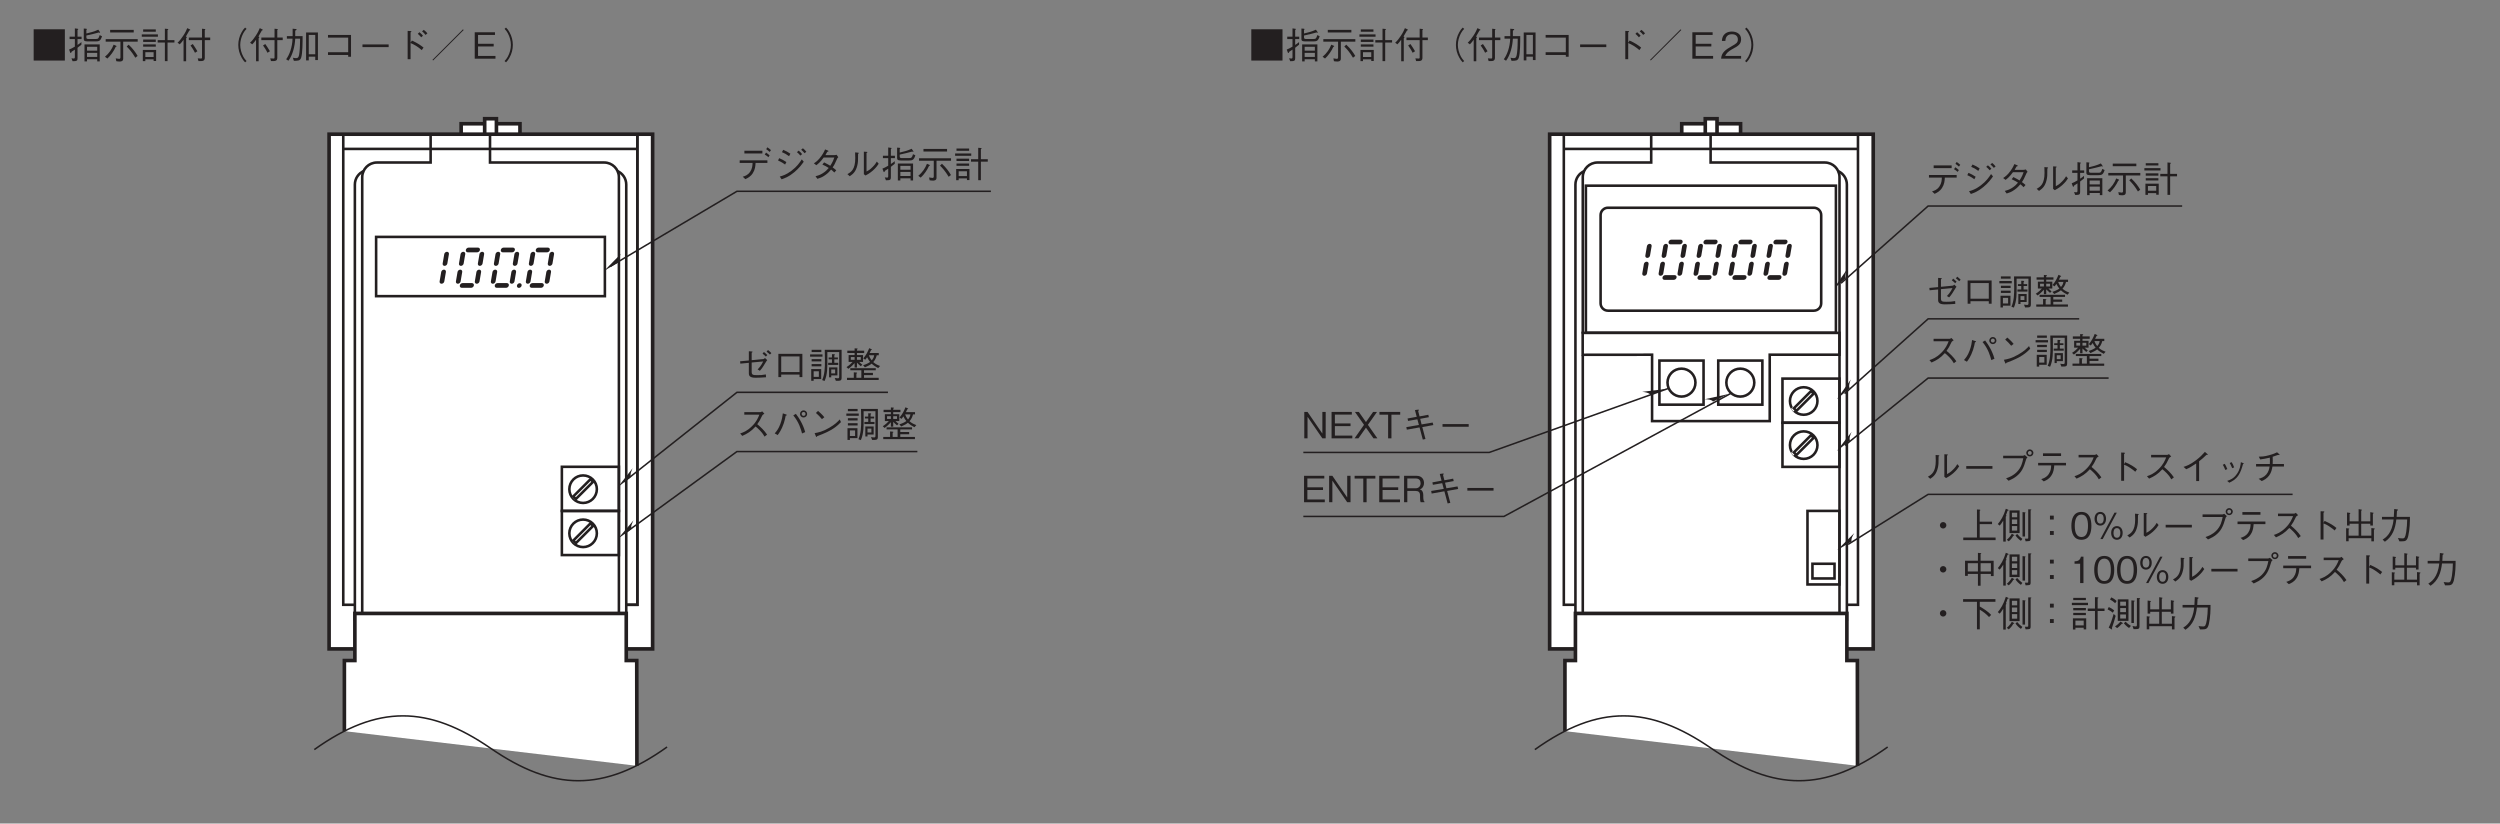 <?xml version="1.0" encoding="UTF-8"?>
<svg xmlns="http://www.w3.org/2000/svg" xmlns:xlink="http://www.w3.org/1999/xlink" width="481.9pt" height="158.74pt" viewBox="0 0 481.9 158.74" version="1.2">
<rect x="0" y="0" width="481.9" height="158.74" fill="#808080" stroke="none"/>
<defs>
<g>
<symbol overflow="visible" id="glyph0-0">
<path style="stroke:none;" d="M 0.703 0.844 L 6.281 0.844 L 6.281 -6.141 L 0.703 -6.141 Z M 3.5 -2.938 L 1.266 -5.797 L 5.719 -5.797 Z M 3.719 -2.656 L 5.938 -5.516 L 5.938 0.203 Z M 1.266 0.484 L 3.5 -2.375 L 5.719 0.484 Z M 1.047 -5.516 L 3.266 -2.656 L 1.047 0.203 Z M 1.047 -5.516 "/>
</symbol>
<symbol overflow="visible" id="glyph0-1">
<path style="stroke:none;" d="M 3.078 -3.531 L 3.078 -4.969 C 3.234 -5.078 3.25 -5.078 3.25 -5.109 C 3.25 -5.188 3.141 -5.203 3.109 -5.203 L 2.531 -5.25 L 2.531 -3.469 L 0.844 -3.312 L 0.891 -2.859 L 2.531 -3.016 L 2.531 -0.984 C 2.531 -0.531 2.719 -0.141 3.828 -0.141 C 4.312 -0.141 5.125 -0.172 5.844 -0.234 L 5.812 -0.781 C 5.094 -0.656 4.906 -0.641 4.094 -0.641 C 3.297 -0.641 3.078 -0.719 3.078 -1.297 L 3.078 -3.078 L 5.297 -3.281 C 4.938 -2.5 4.422 -1.938 4.219 -1.75 L 4.656 -1.484 C 5.094 -1.953 5.406 -2.484 5.734 -3.031 C 5.938 -3.359 5.953 -3.406 6.078 -3.531 L 5.641 -3.953 C 5.609 -3.922 5.453 -3.75 5.359 -3.75 Z M 5.172 -4.781 C 5.359 -4.656 5.641 -4.406 5.812 -4.219 L 6.094 -4.516 C 5.906 -4.719 5.609 -4.969 5.438 -5.109 Z M 5.953 -5.156 C 6.156 -5.016 6.422 -4.797 6.594 -4.609 L 6.875 -4.891 C 6.75 -5.016 6.5 -5.281 6.219 -5.484 Z M 5.953 -5.156 "/>
</symbol>
<symbol overflow="visible" id="glyph0-2">
<path style="stroke:none;" d="M 5.312 -0.75 L 5.312 -0.266 L 5.859 -0.266 L 5.859 -4.75 L 1.234 -4.75 L 1.234 -0.266 L 1.781 -0.266 L 1.781 -0.75 Z M 5.312 -1.234 L 1.781 -1.234 L 1.781 -4.25 L 5.312 -4.25 Z M 5.312 -1.234 "/>
</symbol>
<symbol overflow="visible" id="glyph0-3">
<path style="stroke:none;" d="M 6.438 -0.188 L 6.438 -5.531 L 3.188 -5.531 C 3.203 -4.812 3.219 -4.281 3.219 -3.359 C 3.219 -2.109 3.188 -0.828 2.688 0.312 L 3.156 0.484 C 3.438 -0.156 3.578 -0.859 3.641 -1.562 C 3.703 -2.188 3.688 -2.609 3.688 -5.094 L 5.969 -5.094 L 5.969 -0.359 C 5.969 -0.156 5.938 -0.031 5.703 -0.031 C 5.594 -0.031 5.328 -0.062 5.109 -0.094 L 5.328 0.453 C 6.234 0.453 6.438 0.453 6.438 -0.188 Z M 2.531 -5.094 L 2.531 -5.531 L 0.656 -5.531 L 0.656 -5.094 Z M 5.625 -0.594 L 5.625 -2.141 L 4.016 -2.141 L 4.016 -0.219 L 4.438 -0.219 L 4.438 -0.594 Z M 5.188 -0.984 L 4.438 -0.984 L 4.438 -1.734 L 5.188 -1.734 Z M 2.5 0.109 L 2.5 -1.812 L 0.578 -1.812 L 0.578 0.453 L 1.047 0.453 L 1.047 0.109 Z M 2.047 -0.312 L 1.047 -0.312 L 1.047 -1.391 L 2.047 -1.391 Z M 5.781 -2.609 L 5.781 -3.016 L 5.031 -3.016 L 5.031 -3.688 L 5.719 -3.688 L 5.719 -4.047 L 5.031 -4.047 L 5.031 -4.438 C 5.141 -4.547 5.141 -4.562 5.141 -4.594 C 5.141 -4.625 5.125 -4.656 5.031 -4.672 L 4.578 -4.688 L 4.578 -4.047 L 3.938 -4.047 L 3.938 -3.688 L 4.578 -3.688 L 4.578 -3.016 L 3.844 -3.016 L 3.844 -2.609 Z M 2.75 -4.203 L 2.75 -4.641 L 0.359 -4.641 L 0.359 -4.203 Z M 2.531 -3.297 L 2.531 -3.734 L 0.656 -3.734 L 0.656 -3.297 Z M 2.531 -2.344 L 2.531 -2.781 L 0.656 -2.781 L 0.656 -2.344 Z M 2.531 -2.344 "/>
</symbol>
<symbol overflow="visible" id="glyph0-4">
<path style="stroke:none;" d="M 0.75 -1.859 C 1.359 -2.297 1.859 -2.859 1.953 -2.969 L 1.953 -2.109 L 2.406 -2.109 L 2.406 -3.047 C 2.625 -2.812 2.812 -2.641 3.141 -2.359 L 3.438 -2.656 C 3.219 -2.828 3 -3.016 2.844 -3.188 L 3.578 -3.188 L 3.578 -4.516 L 2.406 -4.516 L 2.406 -4.906 L 3.797 -4.906 L 3.797 -5.359 L 2.406 -5.359 L 2.406 -5.594 C 2.5 -5.625 2.547 -5.656 2.547 -5.703 C 2.547 -5.75 2.516 -5.766 2.438 -5.781 L 1.953 -5.812 L 1.953 -5.359 L 0.547 -5.359 L 0.547 -4.906 L 1.953 -4.906 L 1.953 -4.516 L 0.797 -4.516 L 0.797 -3.188 L 1.562 -3.188 C 1.375 -2.969 0.953 -2.547 0.391 -2.188 Z M 1.953 -3.594 L 1.219 -3.594 L 1.219 -4.125 L 1.953 -4.125 Z M 3.141 -3.594 L 2.406 -3.594 L 2.406 -4.125 L 3.141 -4.125 Z M 1.797 -0.125 L 0.484 -0.125 L 0.484 0.297 L 6.594 0.297 L 6.594 -0.125 L 3.766 -0.125 L 3.766 -0.641 L 5.484 -0.641 L 5.484 -1.078 L 3.766 -1.078 L 3.766 -1.578 L 6.031 -1.578 L 6.031 -1.984 L 1.125 -1.984 L 1.125 -1.578 L 3.25 -1.578 L 3.25 -0.125 L 2.297 -0.125 L 2.297 -0.938 C 2.375 -0.984 2.438 -1 2.438 -1.062 C 2.438 -1.125 2.375 -1.125 2.328 -1.141 L 1.797 -1.188 Z M 4.844 -4.906 C 4.938 -5.078 5 -5.203 5.125 -5.469 C 5.172 -5.469 5.281 -5.5 5.281 -5.562 C 5.281 -5.594 5.234 -5.625 5.203 -5.641 L 4.766 -5.844 C 4.469 -5.094 4.203 -4.562 3.625 -3.875 L 4 -3.609 C 4.109 -3.734 4.219 -3.859 4.359 -4.094 C 4.547 -3.688 4.797 -3.359 4.938 -3.188 C 4.578 -2.922 4.094 -2.703 3.594 -2.562 L 3.938 -2.141 C 4.672 -2.453 4.969 -2.641 5.234 -2.859 C 5.609 -2.5 6.047 -2.234 6.5 -2 L 6.859 -2.406 C 6.484 -2.547 6 -2.75 5.547 -3.156 C 6.031 -3.688 6.156 -4.234 6.219 -4.469 L 6.609 -4.469 L 6.609 -4.906 Z M 5.719 -4.469 C 5.656 -4.078 5.531 -3.812 5.25 -3.5 C 4.906 -3.922 4.766 -4.281 4.703 -4.469 Z M 5.719 -4.469 "/>
</symbol>
<symbol overflow="visible" id="glyph0-5">
<path style="stroke:none;" d="M 5.141 -5.219 L 1.672 -5.219 L 1.672 -4.688 L 5.141 -4.688 Z M 6.109 -2.859 L 6.109 -3.359 L 0.766 -3.359 L 0.766 -2.859 L 3.25 -2.859 C 3.234 -2.359 3.203 -1.781 2.781 -1.156 C 2.344 -0.516 1.828 -0.344 1.359 -0.203 L 1.859 0.266 C 2.312 0.047 2.859 -0.203 3.297 -0.891 C 3.734 -1.578 3.797 -2.234 3.828 -2.859 Z M 6.531 -4.312 C 6.375 -4.469 6.109 -4.672 5.859 -4.859 L 5.594 -4.484 C 5.797 -4.375 6.109 -4.141 6.297 -3.969 Z M 6.797 -5.328 C 6.672 -5.453 6.375 -5.703 6.109 -5.875 L 5.875 -5.516 C 6.125 -5.344 6.438 -5.094 6.547 -4.984 Z M 6.797 -5.328 "/>
</symbol>
<symbol overflow="visible" id="glyph0-6">
<path style="stroke:none;" d="M 1.922 -4.938 C 2.422 -4.734 2.766 -4.547 3.297 -4.156 L 3.547 -4.641 C 3.172 -4.906 2.641 -5.203 2.172 -5.391 Z M 1.172 -3.328 C 1.875 -3.016 2.188 -2.797 2.531 -2.547 L 2.781 -3.031 C 2.328 -3.344 1.812 -3.625 1.391 -3.781 Z M 5.812 -4.562 C 5.656 -4.781 5.344 -5.094 5.141 -5.234 L 4.812 -4.938 C 5.016 -4.797 5.312 -4.484 5.469 -4.281 Z M 5.75 -3.547 C 5.328 -2.906 4.844 -2.172 3.75 -1.344 C 2.734 -0.578 2.047 -0.391 1.5 -0.234 L 1.859 0.297 C 2.5 0.062 3.219 -0.172 4.266 -1.047 C 5.234 -1.844 5.734 -2.547 6.125 -3.094 Z M 6.625 -5.016 C 6.453 -5.266 6.234 -5.453 5.969 -5.688 L 5.625 -5.406 C 5.859 -5.203 6.109 -4.969 6.281 -4.734 Z M 6.625 -5.016 "/>
</symbol>
<symbol overflow="visible" id="glyph0-7">
<path style="stroke:none;" d="M 5.469 -4.438 C 5.359 -4.406 5.141 -4.359 5.016 -4.359 L 3.312 -4.359 C 3.547 -4.766 3.578 -4.812 3.672 -5.016 C 3.734 -5.016 3.906 -5.047 3.906 -5.125 C 3.906 -5.156 3.891 -5.203 3.797 -5.25 L 3.25 -5.469 C 3.156 -5.234 3 -4.844 2.531 -4.188 C 1.953 -3.375 1.531 -3.078 1.094 -2.781 L 1.562 -2.422 C 1.875 -2.656 2.328 -3.016 2.984 -3.906 L 5.031 -3.906 C 4.922 -3.562 4.734 -3.062 4.25 -2.312 C 4.062 -2.438 3.703 -2.641 3.062 -2.969 L 2.734 -2.547 C 3.297 -2.297 3.578 -2.125 3.953 -1.891 C 3.688 -1.578 3.375 -1.234 2.781 -0.859 C 2.203 -0.5 1.766 -0.391 1.406 -0.297 L 1.766 0.203 C 2.188 0.062 2.672 -0.062 3.281 -0.516 C 3.844 -0.906 4.156 -1.281 4.406 -1.578 C 4.594 -1.438 4.734 -1.312 5.031 -1.016 L 5.406 -1.438 C 5.172 -1.656 4.953 -1.828 4.703 -2 C 5.016 -2.438 5.109 -2.625 5.625 -3.781 C 5.672 -3.844 5.672 -3.859 5.797 -3.969 Z M 5.469 -4.438 "/>
</symbol>
<symbol overflow="visible" id="glyph0-8">
<path style="stroke:none;" d="M 1.016 -0.297 C 1.625 -0.719 2.188 -1.141 2.484 -2.422 C 2.594 -2.906 2.641 -3.297 2.625 -4.609 C 2.75 -4.703 2.766 -4.719 2.766 -4.75 C 2.766 -4.828 2.641 -4.828 2.609 -4.844 L 2.047 -4.891 C 2.047 -4.625 2.078 -4.219 2.078 -3.781 C 2.078 -1.594 1.266 -1.094 0.562 -0.703 Z M 3.734 -0.688 L 4.062 -0.438 C 4.406 -0.625 4.828 -0.844 5.469 -1.391 C 6.109 -1.969 6.375 -2.359 6.594 -2.703 L 6.234 -3.125 C 6.094 -2.891 5.906 -2.562 5.438 -2.094 C 4.922 -1.562 4.578 -1.375 4.25 -1.203 L 4.25 -4.781 C 4.406 -4.875 4.422 -4.875 4.422 -4.922 C 4.422 -4.969 4.359 -4.984 4.281 -5 L 3.734 -5.031 Z M 3.734 -0.688 "/>
</symbol>
<symbol overflow="visible" id="glyph0-9">
<path style="stroke:none;" d="M 3.781 0.516 L 3.781 0.109 L 5.75 0.109 L 5.75 0.516 L 6.234 0.516 L 6.234 -2.75 L 3.297 -2.75 L 3.297 0.516 Z M 3.781 -1.547 L 3.781 -2.297 L 5.75 -2.297 L 5.75 -1.547 Z M 3.781 -0.344 L 3.781 -1.125 L 5.75 -1.125 L 5.75 -0.344 Z M 3.656 -4.469 C 4.516 -4.641 5.453 -4.891 6.094 -5.062 C 6.125 -5.047 6.188 -4.984 6.25 -4.984 C 6.297 -4.984 6.297 -5.031 6.297 -5.047 C 6.297 -5.094 6.281 -5.109 6.281 -5.125 L 5.953 -5.594 C 5.25 -5.25 4.188 -4.969 3.656 -4.859 L 3.656 -5.547 C 3.734 -5.625 3.766 -5.656 3.766 -5.688 C 3.766 -5.734 3.688 -5.766 3.609 -5.781 L 3.156 -5.812 L 3.156 -3.828 C 3.156 -3.578 3.188 -3.328 3.875 -3.328 L 5.422 -3.328 C 6.109 -3.328 6.391 -3.422 6.672 -4.328 L 6.219 -4.547 C 6.031 -3.859 5.891 -3.797 5.453 -3.797 L 4.109 -3.797 C 3.875 -3.797 3.656 -3.812 3.656 -4.078 Z M 1.953 -2.109 C 2.203 -2.297 2.391 -2.438 2.703 -2.703 L 2.703 -3.203 C 2.625 -3.125 2.266 -2.844 1.953 -2.656 L 1.953 -3.781 L 2.734 -3.781 L 2.734 -4.25 L 1.953 -4.25 L 1.953 -5.547 C 2.031 -5.594 2.094 -5.625 2.094 -5.688 C 2.094 -5.734 2.047 -5.766 1.984 -5.766 L 1.438 -5.844 L 1.438 -4.25 L 0.422 -4.25 L 0.422 -3.781 L 1.438 -3.781 L 1.438 -2.328 C 1.016 -2.062 0.641 -1.891 0.328 -1.766 L 0.531 -1.203 C 0.547 -1.156 0.594 -1.094 0.641 -1.094 C 0.719 -1.094 0.75 -1.172 0.812 -1.344 C 0.906 -1.391 1.328 -1.688 1.438 -1.75 L 1.438 -0.297 C 1.438 -0.047 1.312 -0.031 1.203 -0.031 C 1.047 -0.031 0.938 -0.047 0.781 -0.078 L 1 0.484 C 1.781 0.484 1.953 0.406 1.953 -0.062 Z M 1.953 -2.109 "/>
</symbol>
<symbol overflow="visible" id="glyph0-10">
<path style="stroke:none;" d="M 5.797 -5.062 L 5.797 -5.562 L 1.25 -5.562 L 1.25 -5.062 Z M 3.766 -3.281 L 6.562 -3.281 L 6.562 -3.766 L 0.391 -3.766 L 0.391 -3.281 L 3.234 -3.281 L 3.234 -0.25 C 3.234 -0.094 3.172 0.031 2.984 0.031 C 2.906 0.031 2.734 0 2.328 -0.062 L 2.438 0.484 C 2.562 0.516 2.875 0.547 3.094 0.547 C 3.234 0.547 3.766 0.547 3.766 0.016 Z M 4.438 -2.344 C 4.875 -1.906 5.406 -1.359 6.109 -0.188 L 6.547 -0.531 C 6.172 -1.188 5.609 -1.969 4.812 -2.703 Z M 0.719 -0.031 C 1.297 -0.547 1.984 -1.5 2.312 -2.266 C 2.391 -2.297 2.484 -2.328 2.484 -2.406 C 2.484 -2.438 2.453 -2.469 2.422 -2.484 L 1.922 -2.703 C 1.594 -1.844 1.031 -1.016 0.25 -0.375 Z M 0.719 -0.031 "/>
</symbol>
<symbol overflow="visible" id="glyph0-11">
<path style="stroke:none;" d="M 3.125 0.438 L 3.125 -1.688 L 0.562 -1.688 L 0.562 0.469 L 1.047 0.469 L 1.047 0.125 L 2.641 0.125 L 2.641 0.438 Z M 2.641 -0.328 L 1.047 -0.328 L 1.047 -1.25 L 2.641 -1.25 Z M 6.656 -3.109 L 6.656 -3.578 L 5.328 -3.578 L 5.328 -5.516 C 5.438 -5.578 5.469 -5.594 5.469 -5.656 C 5.469 -5.719 5.391 -5.734 5.344 -5.734 L 4.812 -5.781 L 4.812 -3.578 L 3.422 -3.578 L 3.422 -3.109 L 4.812 -3.109 L 4.812 0.469 L 5.328 0.469 L 5.328 -3.109 Z M 3.062 -5.203 L 3.062 -5.641 L 0.625 -5.641 L 0.625 -5.203 Z M 3.469 -4.234 L 3.469 -4.688 L 0.359 -4.688 L 0.359 -4.234 Z M 3.062 -3.234 L 3.062 -3.688 L 0.625 -3.688 L 0.625 -3.234 Z M 3.062 -2.312 L 3.062 -2.75 L 0.625 -2.75 L 0.625 -2.312 Z M 3.062 -2.312 "/>
</symbol>
<symbol overflow="visible" id="glyph0-12">
<path style="stroke:none;" d="M 0.484 -5.672 L 0.484 0.359 L 6.5 0.359 L 6.5 -5.672 Z M 0.484 -5.672 "/>
</symbol>
<symbol overflow="visible" id="glyph0-13">
<path style="stroke:none;" d="M 5.516 -3.578 L 6.562 -3.578 L 6.562 -4.078 L 5.516 -4.078 L 5.516 -5.516 C 5.547 -5.531 5.625 -5.594 5.625 -5.641 C 5.625 -5.672 5.578 -5.703 5.516 -5.719 L 4.984 -5.781 L 4.984 -4.078 L 2.438 -4.078 L 2.438 -3.578 L 4.984 -3.578 L 4.984 -0.266 C 4.984 -0.062 4.938 -0.031 4.766 -0.031 C 4.562 -0.031 4.344 -0.047 4.156 -0.062 L 4.297 0.453 L 4.859 0.453 C 5.109 0.453 5.516 0.406 5.516 -0.172 Z M 2.766 -2.547 C 2.969 -2.266 3.359 -1.703 3.625 -1.141 L 4.094 -1.438 C 3.938 -1.719 3.406 -2.562 3.203 -2.828 Z M 0.688 -2.766 C 0.906 -2.984 1.234 -3.359 1.422 -3.656 L 1.422 0.5 L 1.922 0.5 L 1.922 -3.953 C 2.016 -4.031 2.047 -4.078 2.047 -4.141 C 2.047 -4.203 1.953 -4.25 1.875 -4.281 C 2 -4.484 2.422 -5.203 2.547 -5.453 C 2.625 -5.469 2.719 -5.469 2.719 -5.547 C 2.719 -5.594 2.656 -5.641 2.625 -5.656 L 2.141 -5.891 C 2 -5.547 1.781 -5.047 1.359 -4.422 C 1.047 -3.938 0.688 -3.469 0.266 -3.078 Z M 0.688 -2.766 "/>
</symbol>
<symbol overflow="visible" id="glyph0-14">
<path style="stroke:none;" d="M 6.297 -6 C 6.016 -5.703 5.844 -5.516 5.641 -5.125 C 5.203 -4.359 4.984 -3.5 4.984 -2.656 C 4.984 -1.812 5.203 -0.938 5.641 -0.188 C 5.844 0.203 6.016 0.391 6.297 0.703 L 6.578 0.453 C 6.312 0.156 6.156 -0.016 5.953 -0.391 C 5.578 -1.094 5.359 -1.906 5.359 -2.656 C 5.359 -3.406 5.578 -4.219 5.953 -4.906 C 6.156 -5.281 6.312 -5.469 6.578 -5.75 Z M 6.297 -6 "/>
</symbol>
<symbol overflow="visible" id="glyph0-15">
<path style="stroke:none;" d="M 6.359 0.266 L 6.359 -5.062 L 4.078 -5.062 L 4.078 0.328 L 4.594 0.328 L 4.594 -0.391 L 5.844 -0.391 L 5.844 0.266 Z M 3.406 -4.344 L 1.984 -4.344 C 2 -4.797 2 -4.938 1.984 -5.406 C 2.172 -5.5 2.25 -5.562 2.25 -5.641 C 2.25 -5.703 2.172 -5.719 2.125 -5.719 L 1.484 -5.781 C 1.484 -5.281 1.484 -4.75 1.484 -4.344 L 0.375 -4.344 L 0.375 -3.859 L 1.469 -3.859 C 1.406 -2.188 0.875 -0.75 0.234 0.109 L 0.672 0.391 C 1.516 -0.719 1.922 -2.484 1.984 -3.859 L 2.922 -3.859 C 2.906 -3.062 2.906 -2.109 2.797 -1.203 C 2.703 -0.375 2.609 -0.109 2.125 -0.109 C 1.953 -0.109 1.844 -0.125 1.531 -0.188 L 1.719 0.406 C 2.531 0.406 2.922 0.406 3.125 -0.188 C 3.406 -0.984 3.406 -3.297 3.406 -4.344 Z M 5.844 -0.859 L 4.594 -0.859 L 4.594 -4.578 L 5.844 -4.578 Z M 5.844 -0.859 "/>
</symbol>
<symbol overflow="visible" id="glyph0-16">
<path style="stroke:none;" d="M 5.203 -0.719 L 5.203 -0.375 L 5.75 -0.375 L 5.75 -4.578 L 1.312 -4.578 L 1.312 -4.062 L 5.203 -4.062 L 5.203 -1.25 L 1.312 -1.25 L 1.312 -0.719 Z M 5.203 -0.719 "/>
</symbol>
<symbol overflow="visible" id="glyph0-17">
<path style="stroke:none;" d="M 6.016 -2.234 L 6.016 -2.75 L 0.969 -2.75 L 0.969 -2.234 Z M 6.016 -2.234 "/>
</symbol>
<symbol overflow="visible" id="glyph0-18">
<path style="stroke:none;" d="M 3.25 -3.078 L 3.25 -5.078 C 3.312 -5.109 3.422 -5.203 3.422 -5.234 C 3.422 -5.312 3.297 -5.328 3.234 -5.328 L 2.688 -5.359 L 2.688 0.094 L 3.25 0.094 L 3.25 -3.016 C 3.922 -2.734 4.609 -2.359 5.406 -1.656 L 5.75 -2.141 C 5.188 -2.594 4.672 -2.969 3.516 -3.5 Z M 5.641 -4.438 C 5.516 -4.578 5.234 -4.906 4.969 -5.109 L 4.641 -4.797 C 4.812 -4.656 5.109 -4.359 5.312 -4.125 Z M 6.5 -4.891 C 6.328 -5.094 6.047 -5.391 5.797 -5.562 L 5.469 -5.266 C 5.672 -5.125 5.969 -4.828 6.141 -4.578 Z M 6.5 -4.891 "/>
</symbol>
<symbol overflow="visible" id="glyph0-19">
<path style="stroke:none;" d="M 6.5 -5.531 L 6.359 -5.656 L 0.484 0.219 L 0.609 0.344 Z M 6.5 -5.531 "/>
</symbol>
<symbol overflow="visible" id="glyph0-20">
<path style="stroke:none;" d="M 5.641 0 L 5.641 -0.531 L 2.281 -0.531 L 2.281 -2.359 L 5.297 -2.359 L 5.297 -2.875 L 2.281 -2.875 L 2.281 -4.578 L 5.547 -4.578 L 5.547 -5.094 L 1.641 -5.094 L 1.641 0 Z M 5.641 0 "/>
</symbol>
<symbol overflow="visible" id="glyph0-21">
<path style="stroke:none;" d="M 0.688 0.703 C 0.969 0.391 1.141 0.203 1.344 -0.188 C 1.781 -0.938 2 -1.812 2 -2.656 C 2 -3.5 1.781 -4.359 1.344 -5.125 C 1.141 -5.516 0.969 -5.703 0.688 -6 L 0.406 -5.75 C 0.672 -5.469 0.828 -5.281 1.031 -4.906 C 1.406 -4.219 1.625 -3.406 1.625 -2.656 C 1.625 -1.906 1.406 -1.094 1.031 -0.391 C 0.828 -0.016 0.672 0.156 0.406 0.453 Z M 0.688 0.703 "/>
</symbol>
<symbol overflow="visible" id="glyph0-22">
<path style="stroke:none;" d="M 4.047 0 L 4.047 -0.531 L 0.984 -0.531 C 1.125 -0.844 1.297 -1.281 2.578 -1.969 C 3.516 -2.469 4.047 -2.844 4.047 -3.75 C 4.047 -4.906 3 -5.234 2.266 -5.234 C 2.016 -5.234 1.281 -5.203 0.797 -4.656 C 0.391 -4.219 0.375 -3.719 0.344 -3.422 L 1.016 -3.422 C 1.031 -3.703 1.078 -4.719 2.281 -4.719 C 2.766 -4.719 3.422 -4.516 3.422 -3.719 C 3.422 -3.078 3.078 -2.891 2.312 -2.453 C 1.031 -1.719 0.281 -1.219 0.188 0 Z M 4.047 0 "/>
</symbol>
<symbol overflow="visible" id="glyph0-23">
<path style="stroke:none;" d="M 5.094 -5.062 C 5.016 -5 4.875 -4.906 4.766 -4.906 L 1.656 -4.906 L 1.656 -4.422 L 4.562 -4.422 C 4.312 -3.812 4.016 -3.047 3.094 -2.156 C 2.172 -1.25 1.453 -1 0.859 -0.797 L 1.266 -0.328 C 2.219 -0.75 2.953 -1.172 3.828 -2.141 C 4.016 -2 4.281 -1.781 4.672 -1.375 C 5.172 -0.844 5.375 -0.516 5.562 -0.188 L 6.047 -0.578 C 5.469 -1.422 4.797 -2.047 4.156 -2.578 C 4.531 -3.094 4.719 -3.422 5.125 -4.281 C 5.203 -4.391 5.219 -4.406 5.531 -4.609 Z M 5.094 -5.062 "/>
</symbol>
<symbol overflow="visible" id="glyph0-24">
<path style="stroke:none;" d="M 6.094 -3.875 C 6.469 -3.875 6.781 -4.172 6.781 -4.562 C 6.781 -4.938 6.469 -5.25 6.094 -5.25 C 5.719 -5.25 5.406 -4.953 5.406 -4.562 C 5.406 -4.156 5.734 -3.875 6.094 -3.875 Z M 6.094 -4.188 C 5.906 -4.188 5.719 -4.344 5.719 -4.562 C 5.719 -4.766 5.875 -4.938 6.094 -4.938 C 6.312 -4.938 6.469 -4.781 6.469 -4.562 C 6.469 -4.344 6.297 -4.188 6.094 -4.188 Z M 1.094 -0.484 C 1.359 -0.844 1.828 -1.438 2.281 -2.766 C 2.484 -3.375 2.562 -3.828 2.641 -4.219 C 2.766 -4.25 2.859 -4.281 2.859 -4.359 C 2.859 -4.406 2.797 -4.438 2.703 -4.469 L 2.094 -4.672 C 2.031 -4.156 1.938 -3.5 1.609 -2.609 C 1.25 -1.641 0.875 -1.219 0.531 -0.812 Z M 4.109 -4.281 C 5.234 -2.938 5.609 -1.5 5.797 -0.797 L 6.406 -1.062 C 6.297 -1.453 6.156 -1.922 5.75 -2.766 C 5.297 -3.656 4.938 -4.141 4.609 -4.578 Z M 4.109 -4.281 "/>
</symbol>
<symbol overflow="visible" id="glyph0-25">
<path style="stroke:none;" d="M 3.109 -3.922 C 2.703 -4.438 2.109 -4.969 1.891 -5.141 L 1.484 -4.75 C 1.906 -4.375 2.297 -4 2.641 -3.562 Z M 6.078 -3.5 C 5.672 -3.062 5.188 -2.531 3.969 -1.844 C 2.688 -1.109 1.922 -0.984 1.234 -0.859 L 1.469 -0.281 C 1.516 -0.188 1.547 -0.109 1.609 -0.109 C 1.641 -0.109 1.719 -0.266 1.734 -0.281 C 4.672 -1.344 5.531 -2.203 6.312 -2.984 Z M 6.078 -3.5 "/>
</symbol>
<symbol overflow="visible" id="glyph0-26">
<path style="stroke:none;" d="M 4.719 0 L 4.719 -5.094 L 4.078 -5.094 L 4.078 -0.922 L 1.219 -5.094 L 0.594 -5.094 L 0.594 0 L 1.219 0 L 1.219 -4.156 L 4.078 0 Z M 4.719 0 "/>
</symbol>
<symbol overflow="visible" id="glyph0-27">
<path style="stroke:none;" d="M 4.547 0 L 4.547 -0.531 L 1.188 -0.531 L 1.188 -2.359 L 4.203 -2.359 L 4.203 -2.875 L 1.188 -2.875 L 1.188 -4.578 L 4.453 -4.578 L 4.453 -5.094 L 0.547 -5.094 L 0.547 0 Z M 4.547 0 "/>
</symbol>
<symbol overflow="visible" id="glyph0-28">
<path style="stroke:none;" d="M 4.594 0 L 2.766 -2.609 L 4.516 -5.094 L 3.766 -5.094 L 2.391 -3.141 L 1.016 -5.094 L 0.266 -5.094 L 2.016 -2.609 L 0.188 0 L 0.938 0 L 2.391 -2.062 L 3.844 0 Z M 4.594 0 "/>
</symbol>
<symbol overflow="visible" id="glyph0-29">
<path style="stroke:none;" d="M 4.203 -4.562 L 4.203 -5.094 L 0.203 -5.094 L 0.203 -4.562 L 1.875 -4.562 L 1.875 0 L 2.516 0 L 2.516 -4.562 Z M 4.203 -4.562 "/>
</symbol>
<symbol overflow="visible" id="glyph0-30">
<path style="stroke:none;" d="M 3.531 -4.234 L 3.266 -5.266 C 3.391 -5.406 3.406 -5.422 3.406 -5.469 C 3.406 -5.547 3.266 -5.531 3.234 -5.531 L 2.641 -5.453 L 2.984 -4.156 L 1.219 -3.828 L 1.312 -3.359 L 3.109 -3.672 L 3.406 -2.578 L 0.984 -2.172 L 1.078 -1.672 L 3.531 -2.109 L 4.156 0.234 L 4.672 0.125 L 4.062 -2.172 L 6.188 -2.562 L 6.062 -3.047 L 3.922 -2.688 L 3.656 -3.766 L 5.328 -4.078 L 5.219 -4.547 Z M 3.531 -4.234 "/>
</symbol>
<symbol overflow="visible" id="glyph0-31">
<path style="stroke:none;" d="M 4.484 0 L 4.484 -0.109 C 4.391 -0.172 4.344 -0.234 4.312 -0.391 C 4.281 -0.531 4.25 -0.766 4.25 -0.984 L 4.25 -1.359 C 4.25 -1.516 4.234 -1.844 4.078 -2.109 C 3.922 -2.375 3.766 -2.406 3.578 -2.469 C 3.719 -2.516 3.859 -2.578 4 -2.719 C 4.25 -2.953 4.391 -3.344 4.391 -3.719 C 4.391 -4.359 4 -5.094 2.969 -5.094 L 0.547 -5.094 L 0.547 0 L 1.172 0 L 1.172 -2.172 L 2.766 -2.172 C 3.234 -2.172 3.625 -2.016 3.625 -1.312 L 3.625 -0.875 C 3.625 -0.453 3.656 -0.266 3.734 0 Z M 3.734 -3.656 C 3.734 -3.109 3.375 -2.688 2.781 -2.688 L 1.172 -2.688 L 1.172 -4.578 L 2.844 -4.578 C 3.469 -4.578 3.734 -4.141 3.734 -3.656 Z M 3.734 -3.656 "/>
</symbol>
<symbol overflow="visible" id="glyph0-32">
<path style="stroke:none;" d="M 3.5 -3.281 C 3.156 -3.281 2.875 -3 2.875 -2.656 C 2.875 -2.312 3.141 -2.031 3.5 -2.031 C 3.828 -2.031 4.125 -2.312 4.125 -2.656 C 4.125 -3.016 3.828 -3.281 3.5 -3.281 Z M 3.5 -3.281 "/>
</symbol>
<symbol overflow="visible" id="glyph0-33">
<path style="stroke:none;" d="M 6.625 0.203 L 6.625 -0.297 L 3.562 -0.297 L 3.562 -2.875 L 5.938 -2.875 L 5.938 -3.359 L 3.562 -3.359 L 3.562 -5.453 C 3.641 -5.5 3.688 -5.531 3.688 -5.578 C 3.688 -5.641 3.609 -5.672 3.562 -5.672 L 3.031 -5.703 L 3.031 -0.297 L 0.391 -0.297 L 0.391 0.203 Z M 6.625 0.203 "/>
</symbol>
<symbol overflow="visible" id="glyph0-34">
<path style="stroke:none;" d="M 4.266 -1.156 L 4.266 -5.531 L 2.312 -5.531 L 2.312 -1.156 Z M 3.797 -2.906 L 2.781 -2.906 L 2.781 -3.781 L 3.797 -3.781 Z M 3.797 -4.203 L 2.781 -4.203 L 2.781 -5.078 L 3.797 -5.078 Z M 3.797 -1.625 L 2.781 -1.625 L 2.781 -2.5 L 3.797 -2.5 Z M 2.141 -5.547 C 2.141 -5.609 2.078 -5.641 2.031 -5.672 L 1.609 -5.844 C 1.156 -4.359 0.594 -3.531 0.062 -2.891 L 0.422 -2.594 C 0.562 -2.75 0.781 -3 1.109 -3.547 L 1.109 0.484 L 1.594 0.484 L 1.594 -4.328 C 1.641 -4.375 1.734 -4.453 1.734 -4.5 C 1.734 -4.547 1.703 -4.562 1.625 -4.625 C 1.719 -4.812 1.828 -5.078 1.938 -5.469 C 2.078 -5.484 2.141 -5.484 2.141 -5.547 Z M 6.531 -5.641 C 6.531 -5.703 6.453 -5.719 6.391 -5.719 L 5.922 -5.734 L 5.922 -0.297 C 5.922 -0.141 5.922 -0.094 5.797 -0.078 C 5.75 -0.078 5.453 -0.078 5.281 -0.078 L 5.422 0.438 C 5.859 0.406 5.938 0.406 6.031 0.391 C 6.328 0.375 6.391 0.219 6.391 -0.141 L 6.391 -5.531 C 6.531 -5.594 6.531 -5.609 6.531 -5.641 Z M 5.406 -5.078 C 5.406 -5.141 5.297 -5.141 5.25 -5.156 L 4.828 -5.203 L 4.828 -0.484 L 5.312 -0.484 L 5.312 -4.938 C 5.328 -4.953 5.406 -5.047 5.406 -5.078 Z M 4.797 -0.031 C 4.375 -0.344 4.094 -0.625 3.797 -0.984 L 3.469 -0.703 C 3.734 -0.312 4.031 0 4.516 0.344 Z M 3.234 -0.719 C 3.234 -0.766 3.156 -0.812 3.125 -0.828 L 2.766 -1.031 C 2.5 -0.531 2.109 -0.125 1.797 0.141 L 2.172 0.438 C 2.578 0.078 2.828 -0.234 3.047 -0.641 C 3.156 -0.641 3.234 -0.656 3.234 -0.719 Z M 3.234 -0.719 "/>
</symbol>
<symbol overflow="visible" id="glyph0-35">
<path style="stroke:none;" d="M 3.859 -4.516 L 3.125 -4.516 L 3.125 -3.766 L 3.859 -3.766 Z M 3.859 -1.547 L 3.125 -1.547 L 3.125 -0.797 L 3.859 -0.797 Z M 3.859 -1.547 "/>
</symbol>
<symbol overflow="visible" id="glyph0-36">
<path style="stroke:none;" d="M 4.125 -2.547 C 4.125 -3.828 3.766 -5.234 2.203 -5.234 C 0.641 -5.234 0.266 -3.828 0.266 -2.547 C 0.266 -1.266 0.641 0.141 2.203 0.141 C 3.766 0.141 4.125 -1.266 4.125 -2.547 Z M 3.469 -2.547 C 3.469 -1.359 3.188 -0.391 2.203 -0.391 C 1.219 -0.391 0.922 -1.359 0.922 -2.547 C 0.922 -3.688 1.203 -4.719 2.203 -4.719 C 3.188 -4.719 3.469 -3.734 3.469 -2.547 Z M 3.469 -2.547 "/>
</symbol>
<symbol overflow="visible" id="glyph0-37">
<path style="stroke:none;" d="M 5.75 -1.188 C 5.75 -1.969 5.297 -2.5 4.641 -2.5 C 3.984 -2.5 3.531 -1.984 3.531 -1.188 C 3.531 -0.359 4 0.141 4.641 0.141 C 5.297 0.141 5.75 -0.375 5.75 -1.188 Z M 5.297 -1.188 C 5.297 -0.703 5.141 -0.25 4.641 -0.25 C 3.984 -0.25 3.984 -1 3.984 -1.188 C 3.984 -1.703 4.156 -2.109 4.641 -2.109 C 5.281 -2.109 5.297 -1.375 5.297 -1.188 Z M 2.547 -3.906 C 2.547 -4.734 2.078 -5.234 1.438 -5.234 C 0.797 -5.234 0.328 -4.734 0.328 -3.906 C 0.328 -3.094 0.797 -2.594 1.438 -2.594 C 2.078 -2.594 2.547 -3.094 2.547 -3.906 Z M 2.094 -3.906 C 2.094 -3.547 2 -2.984 1.438 -2.984 C 0.781 -2.984 0.781 -3.75 0.781 -3.906 C 0.781 -4.453 0.969 -4.844 1.438 -4.844 C 2.078 -4.844 2.094 -4.109 2.094 -3.906 Z M 4.625 -5.094 L 4.172 -5.094 L 1.453 0 L 1.906 0 Z M 4.625 -5.094 "/>
</symbol>
<symbol overflow="visible" id="glyph0-38">
<path style="stroke:none;" d="M 4.969 -4.25 C 4.797 -3.406 4.609 -2.5 3.719 -1.594 C 2.969 -0.859 2.234 -0.594 1.656 -0.391 L 2.141 0.078 C 2.922 -0.266 3.25 -0.469 3.688 -0.812 C 4.562 -1.531 5.016 -2.234 5.547 -4.125 C 5.594 -4.234 5.609 -4.25 5.781 -4.422 L 5.266 -4.875 C 5.109 -4.797 5 -4.75 4.938 -4.75 L 1.094 -4.75 L 1.094 -4.25 Z M 6.234 -4.609 C 6.609 -4.609 6.922 -4.922 6.922 -5.281 C 6.922 -5.656 6.594 -5.969 6.234 -5.969 C 5.875 -5.969 5.547 -5.672 5.547 -5.281 C 5.547 -4.906 5.859 -4.609 6.234 -4.609 Z M 6.234 -4.906 C 6.016 -4.906 5.859 -5.078 5.859 -5.281 C 5.859 -5.516 6.047 -5.656 6.234 -5.656 C 6.438 -5.656 6.594 -5.5 6.594 -5.281 C 6.594 -5.078 6.438 -4.906 6.234 -4.906 Z M 6.234 -4.906 "/>
</symbol>
<symbol overflow="visible" id="glyph0-39">
<path style="stroke:none;" d="M 5.266 -5.203 L 1.781 -5.203 L 1.781 -4.688 L 5.266 -4.688 Z M 6.219 -2.875 L 6.219 -3.375 L 0.844 -3.375 L 0.844 -2.875 L 3.359 -2.875 C 3.344 -2.391 3.312 -1.812 2.875 -1.188 C 2.422 -0.547 1.906 -0.391 1.438 -0.234 L 1.922 0.203 C 2.391 0 2.953 -0.234 3.391 -0.922 C 3.844 -1.594 3.891 -2.234 3.953 -2.875 Z M 6.219 -2.875 "/>
</symbol>
<symbol overflow="visible" id="glyph0-40">
<path style="stroke:none;" d="M 3.438 -3.109 L 3.438 -5.078 C 3.547 -5.156 3.609 -5.203 3.609 -5.234 C 3.609 -5.328 3.438 -5.344 3.406 -5.344 L 2.875 -5.359 L 2.875 0.094 L 3.438 0.094 L 3.438 -3.016 C 3.75 -2.891 4.078 -2.766 4.625 -2.391 C 5.109 -2.078 5.375 -1.844 5.594 -1.656 L 5.938 -2.141 C 5.297 -2.656 4.828 -2.984 3.641 -3.5 Z M 3.438 -3.109 "/>
</symbol>
<symbol overflow="visible" id="glyph0-41">
<path style="stroke:none;" d="M 1.297 -0.172 L 5.672 -0.172 L 5.672 0.438 L 6.172 0.438 L 6.172 -1.797 C 6.219 -1.844 6.344 -1.922 6.344 -1.984 C 6.344 -2.031 6.281 -2.047 6.172 -2.062 L 5.672 -2.125 L 5.672 -0.656 L 3.719 -0.656 L 3.719 -2.953 L 5.469 -2.953 L 5.469 -2.609 L 5.969 -2.609 L 5.969 -4.875 C 6.047 -4.922 6.109 -4.969 6.109 -5.016 C 6.109 -5.078 6 -5.094 5.953 -5.094 L 5.469 -5.188 L 5.469 -3.422 L 3.719 -3.422 L 3.719 -5.469 C 3.812 -5.531 3.859 -5.562 3.859 -5.594 C 3.859 -5.672 3.766 -5.672 3.719 -5.688 L 3.219 -5.766 L 3.219 -3.422 L 1.484 -3.422 L 1.484 -4.828 C 1.531 -4.859 1.625 -4.906 1.625 -4.969 C 1.625 -5.031 1.516 -5.047 1.438 -5.062 L 0.984 -5.125 L 0.984 -2.609 L 1.484 -2.609 L 1.484 -2.953 L 3.219 -2.953 L 3.219 -0.656 L 1.297 -0.656 L 1.297 -1.859 C 1.344 -1.875 1.422 -1.906 1.422 -1.953 C 1.422 -2.031 1.297 -2.047 1.25 -2.047 L 0.812 -2.094 L 0.812 0.422 L 1.297 0.422 Z M 1.297 -0.172 "/>
</symbol>
<symbol overflow="visible" id="glyph0-42">
<path style="stroke:none;" d="M 1.297 0.516 C 2.766 -0.5 3.297 -1.984 3.5 -3.781 L 5.594 -3.781 C 5.578 -2.969 5.531 -2.172 5.406 -1.375 C 5.219 -0.281 5.094 -0.125 4.688 -0.125 C 4.406 -0.125 4.047 -0.172 3.812 -0.203 L 4.094 0.438 L 4.547 0.438 C 5.234 0.438 5.562 0.359 5.797 -0.578 C 6.109 -1.906 6.125 -3.422 6.125 -4.281 L 3.562 -4.281 C 3.594 -4.75 3.594 -4.797 3.625 -5.438 C 3.766 -5.531 3.828 -5.562 3.828 -5.625 C 3.828 -5.688 3.703 -5.703 3.672 -5.719 L 3.094 -5.797 C 3.062 -4.828 3.031 -4.5 3.016 -4.281 L 0.734 -4.281 L 0.734 -3.781 L 2.969 -3.781 C 2.703 -1.047 1.375 -0.219 0.859 0.109 Z M 1.297 0.516 "/>
</symbol>
<symbol overflow="visible" id="glyph0-43">
<path style="stroke:none;" d="M 6.25 -1.359 L 6.25 -4.312 L 3.734 -4.312 L 3.734 -5.594 C 3.812 -5.625 3.859 -5.656 3.859 -5.703 C 3.859 -5.766 3.797 -5.781 3.703 -5.781 L 3.219 -5.828 L 3.219 -4.312 L 0.734 -4.312 L 0.734 -1.391 L 1.266 -1.391 L 1.266 -1.766 L 3.219 -1.766 L 3.219 0.516 L 3.734 0.516 L 3.734 -1.766 L 5.719 -1.766 L 5.719 -1.359 Z M 5.719 -2.234 L 3.734 -2.234 L 3.734 -3.828 L 5.719 -3.828 Z M 3.219 -2.234 L 1.266 -2.234 L 1.266 -3.828 L 3.219 -3.828 Z M 3.219 -2.234 "/>
</symbol>
<symbol overflow="visible" id="glyph0-44">
<path style="stroke:none;" d="M 2.594 0 L 2.594 -5.094 L 2.109 -5.094 C 1.906 -4.25 1.328 -4.219 0.875 -4.188 L 0.875 -3.734 L 1.953 -3.734 L 1.953 0 Z M 2.594 0 "/>
</symbol>
<symbol overflow="visible" id="glyph0-45">
<path style="stroke:none;" d="M 6.594 -4.875 L 6.594 -5.391 L 0.359 -5.391 L 0.359 -4.875 L 3.031 -4.875 L 3.031 0.422 L 3.578 0.422 L 3.578 -3.359 C 4.297 -2.922 4.766 -2.578 5.359 -1.938 L 5.766 -2.359 C 5.141 -3.016 4.375 -3.516 3.578 -3.969 L 3.578 -4.875 Z M 6.594 -4.875 "/>
</symbol>
<symbol overflow="visible" id="glyph0-46">
<path style="stroke:none;" d="M 4.281 -1.203 L 4.281 -5.359 L 2.219 -5.359 L 2.219 -1.203 Z M 3.797 -2.891 L 2.688 -2.891 L 2.688 -3.672 L 3.797 -3.672 Z M 3.797 -4.125 L 2.688 -4.125 L 2.688 -4.906 L 3.797 -4.906 Z M 3.797 -1.656 L 2.688 -1.656 L 2.688 -2.438 L 3.797 -2.438 Z M 2 -5.031 C 1.594 -5.422 1.25 -5.609 0.984 -5.734 L 0.719 -5.328 C 1.094 -5.125 1.375 -4.922 1.719 -4.609 Z M 6.531 -5.516 C 6.531 -5.562 6.484 -5.562 6.438 -5.578 L 5.906 -5.609 L 5.906 -0.438 C 5.906 -0.266 5.891 -0.125 5.641 -0.125 C 5.578 -0.125 5.406 -0.141 5.062 -0.203 L 5.266 0.391 C 6.266 0.391 6.406 0.391 6.406 -0.234 L 6.406 -5.391 C 6.453 -5.406 6.531 -5.453 6.531 -5.516 Z M 5.469 -5.047 C 5.516 -5.078 5.391 -5.109 5.359 -5.109 L 4.844 -5.156 L 4.844 -0.797 L 5.328 -0.797 L 5.328 -4.906 C 5.391 -4.922 5.531 -5.016 5.469 -5.047 Z M 4.75 -0.234 C 4.344 -0.484 4.062 -0.703 3.719 -1.047 L 3.391 -0.734 C 3.859 -0.188 4.203 0.047 4.391 0.172 Z M 1.531 -3.219 C 1.203 -3.484 0.906 -3.688 0.484 -3.875 L 0.25 -3.422 C 0.672 -3.234 0.953 -3.031 1.266 -2.781 Z M 3.219 -0.734 C 3.219 -0.766 3.188 -0.781 3.156 -0.812 L 2.75 -1.062 C 2.438 -0.719 2.156 -0.438 1.688 -0.141 L 2.094 0.188 C 2.469 -0.062 2.766 -0.391 3.016 -0.656 C 3.141 -0.656 3.219 -0.672 3.219 -0.734 Z M 1.812 -2.172 L 1.422 -2.547 C 1.047 -1.188 0.781 -0.531 0.469 0.094 L 0.953 0.391 C 1.016 0.438 1.047 0.453 1.062 0.453 C 1.109 0.453 1.141 0.422 1.141 0.375 C 1.141 0.328 1.125 0.281 1.078 0.203 C 1.359 -0.594 1.578 -1.281 1.812 -2.172 Z M 1.812 -2.172 "/>
</symbol>
<symbol overflow="visible" id="glyph0-47">
<path style="stroke:none;" d="M 3.922 0.141 L 3.922 -3.672 C 4.562 -4.172 4.75 -4.359 5.344 -4.922 C 5.422 -4.906 5.453 -4.906 5.5 -4.906 C 5.578 -4.906 5.594 -4.938 5.594 -4.953 C 5.594 -5.016 5.531 -5.078 5.516 -5.078 L 5.031 -5.484 C 4.672 -5.078 4.188 -4.516 3.219 -3.797 C 2.141 -3 1.531 -2.797 0.922 -2.594 L 1.438 -2.141 C 2.047 -2.406 2.547 -2.688 3.359 -3.25 L 3.359 0.141 Z M 3.922 0.141 "/>
</symbol>
<symbol overflow="visible" id="glyph0-48">
<path style="stroke:none;" d="M 1.5 -3 C 1.625 -2.797 1.828 -2.438 1.984 -2 L 2.375 -2.172 C 2.203 -2.625 1.984 -3.016 1.875 -3.188 Z M 2.828 -3.344 C 2.922 -3.188 3.141 -2.797 3.312 -2.344 L 3.688 -2.5 C 3.547 -2.922 3.344 -3.312 3.203 -3.5 Z M 2.75 0.453 C 3.328 0.172 3.953 -0.125 4.531 -0.984 C 4.953 -1.609 5.203 -2.438 5.391 -3.125 C 5.531 -3.172 5.547 -3.188 5.547 -3.234 C 5.547 -3.266 5.516 -3.297 5.344 -3.359 L 4.984 -3.5 C 4.906 -2.859 4.812 -2.078 4.219 -1.234 C 3.594 -0.328 2.938 -0.109 2.344 0.109 Z M 2.75 0.453 "/>
</symbol>
<symbol overflow="visible" id="glyph0-49">
<path style="stroke:none;" d="M 4.125 -3.156 C 4.141 -3.344 4.141 -3.5 4.141 -3.828 C 4.141 -4.141 4.141 -4.344 4.125 -4.547 C 4.578 -4.688 4.703 -4.734 5.172 -4.906 C 5.266 -4.891 5.312 -4.875 5.359 -4.875 C 5.406 -4.875 5.453 -4.891 5.453 -4.938 C 5.453 -5 5.391 -5.047 5.375 -5.062 L 4.969 -5.406 C 4.672 -5.266 4.266 -5.062 3.438 -4.844 C 2.5 -4.578 1.969 -4.578 1.453 -4.562 L 1.719 -4.031 C 2.297 -4.109 2.703 -4.172 3.578 -4.375 C 3.594 -4.203 3.594 -4.016 3.594 -3.75 C 3.594 -3.484 3.594 -3.328 3.578 -3.156 L 0.922 -3.156 L 0.922 -2.656 L 3.531 -2.656 C 3.438 -2.172 3.344 -1.656 2.906 -1.141 C 2.453 -0.609 1.938 -0.453 1.422 -0.297 L 2.016 0.141 C 2.484 -0.062 2.984 -0.328 3.438 -0.922 C 3.875 -1.531 3.984 -2.109 4.078 -2.656 L 6.297 -2.656 L 6.297 -3.156 Z M 4.125 -3.156 "/>
</symbol>
</g>
</defs>
<g id="surface1">
<path style="fill-rule:nonzero;fill:rgb(100%,100%,100%);fill-opacity:1;stroke-width:7;stroke-linecap:butt;stroke-linejoin:miter;stroke:rgb(13.73%,12.16%,12.549%);stroke-opacity:1;stroke-miterlimit:4;" d="M 885.468 393.847 L 998.857 393.847 L 998.857 1346.264 L 885.468 1346.264 Z M 885.468 393.847 " transform="matrix(0.1,0,0,-0.1,0.344,158.48)"/>
<path style="fill-rule:nonzero;fill:rgb(100%,100%,100%);fill-opacity:1;stroke-width:7;stroke-linecap:butt;stroke-linejoin:miter;stroke:rgb(13.73%,12.16%,12.549%);stroke-opacity:1;stroke-miterlimit:4;" d="M 930.816 392.203 L 953.47 392.203 L 953.47 1355.967 L 930.816 1355.967 Z M 930.816 392.203 " transform="matrix(0.1,0,0,-0.1,0.344,158.48)"/>
<path style="fill-rule:nonzero;fill:rgb(100%,100%,100%);fill-opacity:1;stroke-width:7;stroke-linecap:butt;stroke-linejoin:miter;stroke:rgb(13.73%,12.16%,12.549%);stroke-opacity:1;stroke-miterlimit:4;" d="M 630.911 333.983 L 1254.548 333.983 L 1254.548 1326.113 L 630.911 1326.113 Z M 630.911 333.983 " transform="matrix(0.1,0,0,-0.1,0.344,158.48)"/>
<path style="fill:none;stroke-width:5;stroke-linecap:butt;stroke-linejoin:miter;stroke:rgb(13.73%,12.16%,12.549%);stroke-opacity:1;stroke-miterlimit:4;" d="M 658.221 1326.113 L 658.221 419.005 L 681.11 419.005 " transform="matrix(0.1,0,0,-0.1,0.344,158.48)"/>
<path style="fill:none;stroke-width:5;stroke-linecap:butt;stroke-linejoin:miter;stroke:rgb(13.73%,12.16%,12.549%);stroke-opacity:1;stroke-miterlimit:4;" d="M 1203.958 419.005 L 1225.164 419.005 L 1225.164 1326.113 " transform="matrix(0.1,0,0,-0.1,0.344,158.48)"/>
<path style="fill:none;stroke-width:5;stroke-linecap:butt;stroke-linejoin:miter;stroke:rgb(13.73%,12.16%,12.549%);stroke-opacity:1;stroke-miterlimit:4;" d="M 694.766 402.376 L 694.766 1243.204 C 694.766 1258.855 707.443 1271.532 723.093 1271.532 L 826.622 1271.532 L 826.622 1326.113 " transform="matrix(0.1,0,0,-0.1,0.344,158.48)"/>
<path style="fill:none;stroke-width:5;stroke-linecap:butt;stroke-linejoin:miter;stroke:rgb(13.73%,12.16%,12.549%);stroke-opacity:1;stroke-miterlimit:4;" d="M 1189.559 402.376 L 1189.559 1243.204 C 1189.559 1258.855 1176.882 1271.532 1161.231 1271.532 L 941.106 1271.532 L 941.106 1326.113 " transform="matrix(0.1,0,0,-0.1,0.344,158.48)"/>
<path style="fill:none;stroke-width:5;stroke-linecap:butt;stroke-linejoin:miter;stroke:rgb(13.73%,12.16%,12.549%);stroke-opacity:1;stroke-miterlimit:4;" d="M 680.602 388.213 L 680.602 1229.041 C 680.602 1240.779 687.723 1250.834 697.896 1255.138 " transform="matrix(0.1,0,0,-0.1,0.344,158.48)"/>
<path style="fill:none;stroke-width:5;stroke-linecap:butt;stroke-linejoin:miter;stroke:rgb(13.73%,12.16%,12.549%);stroke-opacity:1;stroke-miterlimit:4;" d="M 1203.723 388.213 L 1203.723 1229.041 C 1203.723 1240.779 1196.602 1250.834 1186.429 1255.138 " transform="matrix(0.1,0,0,-0.1,0.344,158.48)"/>
<path style="fill-rule:nonzero;fill:rgb(100%,100%,100%);fill-opacity:1;stroke-width:7;stroke-linecap:butt;stroke-linejoin:miter;stroke:rgb(13.73%,12.16%,12.549%);stroke-opacity:1;stroke-miterlimit:4;" d="M 1224.264 108.615 L 1223.951 311.564 L 1203.723 311.564 L 1203.723 402.376 L 680.602 402.376 L 680.602 311.564 L 660.373 311.564 L 660.373 175.482 " transform="matrix(0.1,0,0,-0.1,0.344,158.48)"/>
<path style="fill:none;stroke-width:5;stroke-linecap:butt;stroke-linejoin:miter;stroke:rgb(13.73%,12.16%,12.549%);stroke-opacity:1;stroke-miterlimit:4;" d="M 1225.164 1297.747 L 658.221 1297.747 " transform="matrix(0.1,0,0,-0.1,0.344,158.48)"/>
<path style="fill:none;stroke-width:3;stroke-linecap:butt;stroke-linejoin:miter;stroke:rgb(13.73%,12.16%,12.549%);stroke-opacity:1;stroke-miterlimit:4;" d="M 602.388 139.877 C 724.893 227.364 822.357 224.859 942.358 142.381 C 1062.398 59.863 1159.862 57.359 1282.367 144.885 " transform="matrix(0.1,0,0,-0.1,0.344,158.48)"/>
<path style="fill:none;stroke-width:5;stroke-linecap:butt;stroke-linejoin:miter;stroke:rgb(13.73%,12.16%,12.549%);stroke-opacity:1;stroke-miterlimit:4;" d="M 721.567 1013.923 L 1162.523 1013.923 L 1162.523 1128.133 L 721.567 1128.133 Z M 721.567 1013.923 " transform="matrix(0.1,0,0,-0.1,0.344,158.48)"/>
<path style=" stroke:none;fill-rule:nonzero;fill:rgb(13.73%,12.16%,12.549%);fill-opacity:1;" d="M 85.699 51.25 C 85.949 51.25 86.188 51.047 86.23 50.797 L 86.535 48.984 C 86.578 48.734 86.41 48.535 86.16 48.535 C 85.914 48.535 85.676 48.734 85.633 48.984 L 85.324 50.797 C 85.281 51.047 85.449 51.25 85.699 51.25 "/>
<path style=" stroke:none;fill-rule:nonzero;fill:rgb(13.73%,12.16%,12.549%);fill-opacity:1;" d="M 85.113 54.695 C 85.363 54.695 85.602 54.492 85.645 54.242 L 85.953 52.43 C 85.992 52.18 85.828 51.977 85.574 51.977 C 85.324 51.977 85.09 52.18 85.047 52.43 L 84.738 54.242 C 84.695 54.492 84.863 54.695 85.113 54.695 "/>
<path style=" stroke:none;fill-rule:nonzero;fill:rgb(13.73%,12.16%,12.549%);fill-opacity:1;" d="M 88.844 51.25 C 89.094 51.25 89.332 51.047 89.375 50.797 L 89.684 48.984 C 89.723 48.734 89.555 48.535 89.309 48.535 L 89.305 48.535 C 89.055 48.535 88.82 48.734 88.777 48.984 L 88.469 50.797 C 88.426 51.047 88.594 51.25 88.844 51.25 "/>
<path style=" stroke:none;fill-rule:nonzero;fill:rgb(13.73%,12.16%,12.549%);fill-opacity:1;" d="M 88.258 54.695 C 88.508 54.695 88.746 54.492 88.789 54.242 L 89.098 52.43 C 89.141 52.18 88.969 51.977 88.719 51.977 C 88.469 51.977 88.234 52.18 88.191 52.43 L 87.883 54.242 C 87.84 54.492 88.008 54.695 88.258 54.695 "/>
<path style=" stroke:none;fill-rule:nonzero;fill:rgb(13.73%,12.16%,12.549%);fill-opacity:1;" d="M 89.793 48.184 C 89.75 48.434 89.918 48.637 90.168 48.637 L 91.98 48.637 C 92.23 48.637 92.469 48.434 92.512 48.184 C 92.555 47.934 92.387 47.73 92.137 47.73 L 90.324 47.73 C 90.074 47.73 89.836 47.934 89.793 48.184 "/>
<path style=" stroke:none;fill-rule:nonzero;fill:rgb(13.73%,12.16%,12.549%);fill-opacity:1;" d="M 88.629 55.023 C 88.59 55.273 88.758 55.477 89.008 55.477 L 90.816 55.477 C 91.066 55.477 91.305 55.273 91.348 55.023 C 91.391 54.773 91.223 54.57 90.973 54.57 L 89.16 54.57 C 88.91 54.57 88.672 54.773 88.633 55.023 L 88.629 55.023 "/>
<path style=" stroke:none;fill-rule:nonzero;fill:rgb(13.73%,12.16%,12.549%);fill-opacity:1;" d="M 92.488 51.25 C 92.738 51.25 92.977 51.047 93.02 50.797 L 93.324 48.984 C 93.367 48.734 93.199 48.535 92.949 48.535 C 92.699 48.535 92.465 48.734 92.422 48.984 L 92.113 50.797 C 92.07 51.047 92.238 51.25 92.488 51.25 "/>
<path style=" stroke:none;fill-rule:nonzero;fill:rgb(13.73%,12.16%,12.549%);fill-opacity:1;" d="M 91.902 54.695 C 92.152 54.695 92.391 54.492 92.434 54.242 L 92.742 52.43 C 92.781 52.18 92.613 51.977 92.363 51.977 C 92.113 51.977 91.879 52.18 91.836 52.43 L 91.527 54.242 C 91.484 54.492 91.652 54.695 91.902 54.695 "/>
<path style=" stroke:none;fill-rule:nonzero;fill:rgb(13.73%,12.16%,12.549%);fill-opacity:1;" d="M 100.02 55.496 C 100.27 55.496 100.508 55.293 100.551 55.043 C 100.594 54.793 100.426 54.59 100.176 54.59 C 99.926 54.59 99.688 54.793 99.645 55.043 C 99.602 55.293 99.77 55.496 100.02 55.496 "/>
<path style=" stroke:none;fill-rule:nonzero;fill:rgb(13.73%,12.16%,12.549%);fill-opacity:1;" d="M 95.582 51.25 C 95.832 51.25 96.07 51.047 96.113 50.797 L 96.422 48.984 C 96.465 48.734 96.297 48.535 96.047 48.535 L 96.043 48.535 C 95.797 48.535 95.559 48.734 95.516 48.984 L 95.207 50.797 C 95.164 51.047 95.332 51.25 95.582 51.25 "/>
<path style=" stroke:none;fill-rule:nonzero;fill:rgb(13.73%,12.16%,12.549%);fill-opacity:1;" d="M 94.996 54.695 C 95.246 54.695 95.484 54.492 95.527 54.242 L 95.836 52.43 C 95.879 52.18 95.711 51.977 95.461 51.977 C 95.211 51.977 94.973 52.18 94.93 52.43 L 94.621 54.242 C 94.578 54.492 94.746 54.695 94.996 54.695 "/>
<path style=" stroke:none;fill-rule:nonzero;fill:rgb(13.73%,12.16%,12.549%);fill-opacity:1;" d="M 96.535 48.184 C 96.492 48.434 96.66 48.637 96.91 48.637 L 98.719 48.637 C 98.973 48.637 99.207 48.434 99.25 48.184 C 99.293 47.934 99.125 47.73 98.875 47.73 L 97.062 47.73 C 96.812 47.73 96.578 47.934 96.535 48.184 "/>
<path style=" stroke:none;fill-rule:nonzero;fill:rgb(13.73%,12.16%,12.549%);fill-opacity:1;" d="M 95.371 55.023 C 95.328 55.273 95.496 55.477 95.746 55.477 L 97.559 55.477 C 97.809 55.477 98.043 55.273 98.086 55.023 C 98.129 54.773 97.961 54.57 97.711 54.57 L 95.898 54.57 C 95.648 54.57 95.414 54.773 95.371 55.023 "/>
<path style=" stroke:none;fill-rule:nonzero;fill:rgb(13.73%,12.16%,12.549%);fill-opacity:1;" d="M 99.227 51.25 C 99.477 51.25 99.715 51.047 99.758 50.797 L 100.066 48.984 C 100.109 48.734 99.941 48.535 99.688 48.535 C 99.438 48.535 99.203 48.734 99.16 48.984 L 98.852 50.797 C 98.809 51.047 98.977 51.25 99.227 51.25 "/>
<path style=" stroke:none;fill-rule:nonzero;fill:rgb(13.73%,12.16%,12.549%);fill-opacity:1;" d="M 98.641 54.695 C 98.891 54.695 99.129 54.492 99.172 54.242 L 99.48 52.43 C 99.52 52.18 99.352 51.977 99.102 51.977 C 98.855 51.977 98.617 52.18 98.574 52.43 L 98.266 54.242 C 98.223 54.492 98.391 54.695 98.641 54.695 "/>
<path style=" stroke:none;fill-rule:nonzero;fill:rgb(13.73%,12.16%,12.549%);fill-opacity:1;" d="M 102.324 51.25 C 102.574 51.25 102.809 51.047 102.852 50.797 L 103.16 48.984 C 103.203 48.734 103.035 48.535 102.785 48.535 C 102.535 48.535 102.297 48.734 102.254 48.984 L 101.945 50.797 C 101.902 51.047 102.074 51.25 102.324 51.25 "/>
<path style=" stroke:none;fill-rule:nonzero;fill:rgb(13.73%,12.16%,12.549%);fill-opacity:1;" d="M 101.738 54.695 C 101.988 54.695 102.223 54.492 102.266 54.242 L 102.574 52.43 C 102.617 52.18 102.449 51.977 102.199 51.977 C 101.949 51.977 101.711 52.18 101.672 52.43 L 101.363 54.242 C 101.32 54.492 101.488 54.695 101.734 54.695 L 101.738 54.695 "/>
<path style=" stroke:none;fill-rule:nonzero;fill:rgb(13.73%,12.16%,12.549%);fill-opacity:1;" d="M 103.273 48.184 C 103.23 48.434 103.398 48.637 103.648 48.637 L 105.461 48.637 C 105.711 48.637 105.945 48.434 105.988 48.184 C 106.031 47.934 105.863 47.73 105.613 47.73 L 103.801 47.73 C 103.551 47.73 103.316 47.934 103.273 48.184 "/>
<path style=" stroke:none;fill-rule:nonzero;fill:rgb(13.73%,12.16%,12.549%);fill-opacity:1;" d="M 102.109 55.023 C 102.066 55.273 102.234 55.477 102.484 55.477 L 104.297 55.477 C 104.547 55.477 104.785 55.273 104.824 55.023 L 104.828 55.023 C 104.867 54.773 104.699 54.57 104.449 54.57 L 102.637 54.57 C 102.391 54.57 102.152 54.773 102.109 55.023 "/>
<path style=" stroke:none;fill-rule:nonzero;fill:rgb(13.73%,12.16%,12.549%);fill-opacity:1;" d="M 105.969 51.25 C 106.215 51.25 106.453 51.047 106.496 50.797 L 106.805 48.984 C 106.848 48.734 106.68 48.535 106.43 48.535 C 106.18 48.535 105.941 48.734 105.898 48.984 L 105.59 50.797 C 105.547 51.047 105.715 51.25 105.965 51.25 L 105.969 51.25 "/>
<path style=" stroke:none;fill-rule:nonzero;fill:rgb(13.73%,12.16%,12.549%);fill-opacity:1;" d="M 105.383 54.695 C 105.629 54.695 105.867 54.492 105.91 54.242 L 106.219 52.43 C 106.262 52.18 106.094 51.977 105.844 51.977 C 105.594 51.977 105.355 52.18 105.312 52.43 L 105.004 54.242 C 104.961 54.492 105.133 54.695 105.383 54.695 "/>
<path style="fill:none;stroke-width:5;stroke-linecap:butt;stroke-linejoin:miter;stroke:rgb(13.73%,12.16%,12.549%);stroke-opacity:1;stroke-miterlimit:4;" d="M 1203.958 419.005 L 1225.164 419.005 L 1225.164 1326.113 " transform="matrix(0.1,0,0,-0.1,0.344,158.48)"/>
<g style="fill:rgb(13.73%,12.16%,12.549%);fill-opacity:1;">
  <use xlink:href="#glyph0-1" x="141.816" y="72.955"/>
  <use xlink:href="#glyph0-2" x="148.805" y="72.955"/>
  <use xlink:href="#glyph0-3" x="155.793" y="72.955"/>
  <use xlink:href="#glyph0-4" x="162.782" y="72.955"/>
</g>
<path style=" stroke:none;fill-rule:nonzero;fill:rgb(13.73%,12.16%,12.549%);fill-opacity:1;" d="M 119.074 93.926 L 121.945 90.246 C 121.289 91.633 121.656 91.898 121.656 91.898 L 119.074 93.926 "/>
<path style="fill:none;stroke-width:3;stroke-linecap:butt;stroke-linejoin:miter;stroke:rgb(13.73%,12.16%,12.549%);stroke-opacity:1;stroke-miterlimit:4;" d="M 1708.18 828.542 L 1417.04 828.542 L 1199.301 656.072 " transform="matrix(0.1,0,0,-0.1,0.344,158.48)"/>
<g style="fill:rgb(13.73%,12.16%,12.549%);fill-opacity:1;">
  <use xlink:href="#glyph0-5" x="141.816" y="34.268"/>
  <use xlink:href="#glyph0-6" x="148.805" y="34.268"/>
  <use xlink:href="#glyph0-7" x="155.793" y="34.268"/>
  <use xlink:href="#glyph0-8" x="162.782" y="34.268"/>
  <use xlink:href="#glyph0-9" x="169.771" y="34.268"/>
  <use xlink:href="#glyph0-10" x="176.759" y="34.268"/>
  <use xlink:href="#glyph0-11" x="183.748" y="34.268"/>
</g>
<g style="fill:rgb(13.73%,12.16%,12.549%);fill-opacity:1;">
  <use xlink:href="#glyph0-12" x="6.004" y="11.314"/>
  <use xlink:href="#glyph0-9" x="12.992" y="11.314"/>
  <use xlink:href="#glyph0-10" x="19.981" y="11.314"/>
  <use xlink:href="#glyph0-11" x="26.969" y="11.314"/>
  <use xlink:href="#glyph0-13" x="33.958" y="11.314"/>
  <use xlink:href="#glyph0-14" x="40.947" y="11.314"/>
  <use xlink:href="#glyph0-13" x="47.935" y="11.314"/>
  <use xlink:href="#glyph0-15" x="54.924" y="11.314"/>
  <use xlink:href="#glyph0-16" x="61.912" y="11.314"/>
  <use xlink:href="#glyph0-17" x="68.901" y="11.314"/>
  <use xlink:href="#glyph0-18" x="75.889" y="11.314"/>
  <use xlink:href="#glyph0-19" x="82.878" y="11.314"/>
  <use xlink:href="#glyph0-20" x="89.866" y="11.314"/>
  <use xlink:href="#glyph0-21" x="96.855" y="11.314"/>
</g>
<g style="fill:rgb(13.73%,12.16%,12.549%);fill-opacity:1;">
  <use xlink:href="#glyph0-12" x="240.716" y="11.314"/>
  <use xlink:href="#glyph0-9" x="247.705" y="11.314"/>
  <use xlink:href="#glyph0-10" x="254.693" y="11.314"/>
  <use xlink:href="#glyph0-11" x="261.682" y="11.314"/>
  <use xlink:href="#glyph0-13" x="268.671" y="11.314"/>
  <use xlink:href="#glyph0-14" x="275.659" y="11.314"/>
  <use xlink:href="#glyph0-13" x="282.648" y="11.314"/>
  <use xlink:href="#glyph0-15" x="289.636" y="11.314"/>
  <use xlink:href="#glyph0-16" x="296.625" y="11.314"/>
  <use xlink:href="#glyph0-17" x="303.613" y="11.314"/>
  <use xlink:href="#glyph0-18" x="310.602" y="11.314"/>
  <use xlink:href="#glyph0-19" x="317.59" y="11.314"/>
  <use xlink:href="#glyph0-20" x="324.579" y="11.314"/>
  <use xlink:href="#glyph0-22" x="331.568" y="11.314"/>
  <use xlink:href="#glyph0-21" x="335.97" y="11.314"/>
</g>
<path style=" stroke:none;fill-rule:nonzero;fill:rgb(13.73%,12.16%,12.549%);fill-opacity:1;" d="M 116.422 52.238 L 119.707 48.914 C 118.891 50.215 119.223 50.523 119.223 50.523 L 116.422 52.238 "/>
<path style="fill:none;stroke-width:3;stroke-linecap:butt;stroke-linejoin:miter;stroke:rgb(13.73%,12.16%,12.549%);stroke-opacity:1;stroke-miterlimit:4;" d="M 1906.63 1216.051 L 1417.04 1216.051 L 1172.735 1071.126 " transform="matrix(0.1,0,0,-0.1,0.344,158.48)"/>
<g style="fill:rgb(13.73%,12.16%,12.549%);fill-opacity:1;">
  <use xlink:href="#glyph0-23" x="141.816" y="84.351"/>
  <use xlink:href="#glyph0-24" x="148.805" y="84.351"/>
  <use xlink:href="#glyph0-25" x="155.793" y="84.351"/>
  <use xlink:href="#glyph0-3" x="162.782" y="84.351"/>
  <use xlink:href="#glyph0-4" x="169.771" y="84.351"/>
</g>
<path style=" stroke:none;fill-rule:nonzero;fill:rgb(13.73%,12.16%,12.549%);fill-opacity:1;" d="M 119.102 103.859 L 122.117 100.293 C 121.406 101.652 121.762 101.934 121.762 101.934 L 119.102 103.859 "/>
<path style="fill:none;stroke-width:3;stroke-linecap:butt;stroke-linejoin:miter;stroke:rgb(13.73%,12.16%,12.549%);stroke-opacity:1;stroke-miterlimit:4;" d="M 1764.875 714.371 L 1417.04 714.371 L 1199.849 556.222 " transform="matrix(0.1,0,0,-0.1,0.344,158.48)"/>
<path style="fill:none;stroke-width:5;stroke-linecap:butt;stroke-linejoin:miter;stroke:rgb(13.73%,12.16%,12.549%);stroke-opacity:1;stroke-miterlimit:4;" d="M 1079.614 514.865 L 1189.559 514.865 L 1189.559 599.926 L 1079.614 599.926 Z M 1079.614 514.865 " transform="matrix(0.1,0,0,-0.1,0.344,158.48)"/>
<path style=" stroke:none;fill-rule:nonzero;fill:rgb(100%,100%,100%);fill-opacity:1;" d="M 112.215 105.543 C 113.676 105.543 114.863 104.355 114.863 102.895 C 114.863 101.434 113.676 100.246 112.215 100.246 C 110.754 100.246 109.566 101.434 109.566 102.895 C 109.566 104.355 110.754 105.543 112.215 105.543 "/>
<path style="fill:none;stroke-width:5;stroke-linecap:butt;stroke-linejoin:miter;stroke:rgb(13.73%,12.16%,12.549%);stroke-opacity:1;stroke-miterlimit:4;" d="M 1120.54 530.242 C 1135.173 530.242 1147.068 542.136 1147.068 556.769 C 1147.068 571.403 1135.173 583.297 1120.54 583.297 C 1105.907 583.297 1094.012 571.403 1094.012 556.769 C 1094.012 542.136 1105.907 530.242 1120.54 530.242 Z M 1120.54 530.242 " transform="matrix(0.1,0,0,-0.1,0.344,158.48)"/>
<path style=" stroke:none;fill-rule:nonzero;fill:rgb(100%,100%,100%);fill-opacity:1;" d="M 110.816 104.789 L 114.133 101.469 L 113.637 100.977 L 110.32 104.297 L 110.816 104.789 "/>
<path style="fill:none;stroke-width:5;stroke-linecap:butt;stroke-linejoin:miter;stroke:rgb(13.73%,12.16%,12.549%);stroke-opacity:1;stroke-miterlimit:4;" d="M 1106.533 537.793 L 1139.751 571.051 L 1134.782 575.98 L 1101.564 542.723 Z M 1106.533 537.793 " transform="matrix(0.1,0,0,-0.1,0.344,158.48)"/>
<path style="fill:none;stroke-width:5;stroke-linecap:butt;stroke-linejoin:miter;stroke:rgb(13.73%,12.16%,12.549%);stroke-opacity:1;stroke-miterlimit:4;" d="M 1079.614 599.926 L 1189.559 599.926 L 1189.559 684.987 L 1079.614 684.987 Z M 1079.614 599.926 " transform="matrix(0.1,0,0,-0.1,0.344,158.48)"/>
<path style=" stroke:none;fill-rule:nonzero;fill:rgb(100%,100%,100%);fill-opacity:1;" d="M 112.215 97.051 C 113.676 97.051 114.863 95.863 114.863 94.402 C 114.863 92.938 113.676 91.754 112.215 91.754 C 110.754 91.754 109.566 92.938 109.566 94.402 C 109.566 95.863 110.754 97.051 112.215 97.051 "/>
<path style="fill:none;stroke-width:5;stroke-linecap:butt;stroke-linejoin:miter;stroke:rgb(13.73%,12.16%,12.549%);stroke-opacity:1;stroke-miterlimit:4;" d="M 1120.54 615.303 C 1135.173 615.303 1147.068 627.197 1147.068 641.83 C 1147.068 656.503 1135.173 668.358 1120.54 668.358 C 1105.907 668.358 1094.012 656.503 1094.012 641.83 C 1094.012 627.197 1105.907 615.303 1120.54 615.303 Z M 1120.54 615.303 " transform="matrix(0.1,0,0,-0.1,0.344,158.48)"/>
<path style=" stroke:none;fill-rule:nonzero;fill:rgb(100%,100%,100%);fill-opacity:1;" d="M 110.816 96.297 L 114.133 92.98 L 113.637 92.484 L 110.32 95.801 L 110.816 96.297 "/>
<path style="fill:none;stroke-width:5;stroke-linecap:butt;stroke-linejoin:miter;stroke:rgb(13.73%,12.16%,12.549%);stroke-opacity:1;stroke-miterlimit:4;" d="M 1106.533 622.854 L 1139.751 656.072 L 1134.782 661.041 L 1101.564 627.823 Z M 1106.533 622.854 " transform="matrix(0.1,0,0,-0.1,0.344,158.48)"/>
<path style="fill-rule:nonzero;fill:rgb(100%,100%,100%);fill-opacity:1;stroke-width:7;stroke-linecap:butt;stroke-linejoin:miter;stroke:rgb(13.73%,12.16%,12.549%);stroke-opacity:1;stroke-miterlimit:4;" d="M 3238.261 393.847 L 3351.688 393.847 L 3351.688 1346.264 L 3238.261 1346.264 Z M 3238.261 393.847 " transform="matrix(0.1,0,0,-0.1,0.344,158.48)"/>
<path style="fill-rule:nonzero;fill:rgb(100%,100%,100%);fill-opacity:1;stroke-width:7;stroke-linecap:butt;stroke-linejoin:miter;stroke:rgb(13.73%,12.16%,12.549%);stroke-opacity:1;stroke-miterlimit:4;" d="M 3283.647 392.203 L 3306.302 392.203 L 3306.302 1355.928 L 3283.647 1355.928 Z M 3283.647 392.203 " transform="matrix(0.1,0,0,-0.1,0.344,158.48)"/>
<path style="fill-rule:nonzero;fill:rgb(100%,100%,100%);fill-opacity:1;stroke-width:7;stroke-linecap:butt;stroke-linejoin:miter;stroke:rgb(13.73%,12.16%,12.549%);stroke-opacity:1;stroke-miterlimit:4;" d="M 2983.665 333.983 L 3607.38 333.983 L 3607.38 1326.113 L 2983.665 1326.113 Z M 2983.665 333.983 " transform="matrix(0.1,0,0,-0.1,0.344,158.48)"/>
<path style="fill:none;stroke-width:5;stroke-linecap:butt;stroke-linejoin:miter;stroke:rgb(13.73%,12.16%,12.549%);stroke-opacity:1;stroke-miterlimit:4;" d="M 3010.975 1326.113 L 3010.975 419.005 L 3033.903 419.005 " transform="matrix(0.1,0,0,-0.1,0.344,158.48)"/>
<path style="fill:none;stroke-width:5;stroke-linecap:butt;stroke-linejoin:miter;stroke:rgb(13.73%,12.16%,12.549%);stroke-opacity:1;stroke-miterlimit:4;" d="M 3556.828 419.005 L 3577.996 419.005 L 3577.996 1326.113 " transform="matrix(0.1,0,0,-0.1,0.344,158.48)"/>
<path style="fill:none;stroke-width:5;stroke-linecap:butt;stroke-linejoin:miter;stroke:rgb(13.73%,12.16%,12.549%);stroke-opacity:1;stroke-miterlimit:4;" d="M 3047.519 402.376 L 3047.519 1243.204 C 3047.519 1258.855 3060.196 1271.532 3075.886 1271.532 L 3179.414 1271.532 L 3179.414 1326.113 " transform="matrix(0.1,0,0,-0.1,0.344,158.48)"/>
<path style="fill:none;stroke-width:5;stroke-linecap:butt;stroke-linejoin:miter;stroke:rgb(13.73%,12.16%,12.549%);stroke-opacity:1;stroke-miterlimit:4;" d="M 3542.391 402.376 L 3542.391 1243.204 C 3542.391 1258.855 3529.714 1271.532 3514.063 1271.532 L 3293.938 1271.532 L 3293.938 1326.113 " transform="matrix(0.1,0,0,-0.1,0.344,158.48)"/>
<path style="fill:none;stroke-width:5;stroke-linecap:butt;stroke-linejoin:miter;stroke:rgb(13.73%,12.16%,12.549%);stroke-opacity:1;stroke-miterlimit:4;" d="M 3033.355 388.213 L 3033.355 1229.041 C 3033.355 1240.779 3040.476 1250.834 3050.688 1255.138 " transform="matrix(0.1,0,0,-0.1,0.344,158.48)"/>
<path style="fill:none;stroke-width:5;stroke-linecap:butt;stroke-linejoin:miter;stroke:rgb(13.73%,12.16%,12.549%);stroke-opacity:1;stroke-miterlimit:4;" d="M 3556.594 388.213 L 3556.594 1229.041 C 3556.594 1240.779 3549.434 1250.834 3539.261 1255.138 " transform="matrix(0.1,0,0,-0.1,0.344,158.48)"/>
<path style="fill-rule:nonzero;fill:rgb(100%,100%,100%);fill-opacity:1;stroke-width:7;stroke-linecap:butt;stroke-linejoin:miter;stroke:rgb(13.73%,12.16%,12.549%);stroke-opacity:1;stroke-miterlimit:4;" d="M 3577.096 108.615 L 3576.822 311.564 L 3556.594 311.564 L 3556.594 402.376 L 3033.355 402.376 L 3033.355 311.564 L 3013.127 311.564 L 3013.127 175.482 " transform="matrix(0.1,0,0,-0.1,0.344,158.48)"/>
<path style="fill:none;stroke-width:5;stroke-linecap:butt;stroke-linejoin:miter;stroke:rgb(13.73%,12.16%,12.549%);stroke-opacity:1;stroke-miterlimit:4;" d="M 3577.996 1297.747 L 3010.975 1297.747 " transform="matrix(0.1,0,0,-0.1,0.344,158.48)"/>
<path style="fill:none;stroke-width:3;stroke-linecap:butt;stroke-linejoin:miter;stroke:rgb(13.73%,12.16%,12.549%);stroke-opacity:1;stroke-miterlimit:4;" d="M 2955.141 139.877 C 3077.646 227.364 3175.15 224.859 3295.19 142.381 C 3415.191 59.863 3512.733 57.359 3635.238 144.885 " transform="matrix(0.1,0,0,-0.1,0.344,158.48)"/>
<g style="fill:rgb(13.73%,12.16%,12.549%);fill-opacity:1;">
  <use xlink:href="#glyph0-1" x="371.059" y="58.812"/>
  <use xlink:href="#glyph0-2" x="378.047" y="58.812"/>
  <use xlink:href="#glyph0-3" x="385.036" y="58.812"/>
  <use xlink:href="#glyph0-4" x="392.025" y="58.812"/>
</g>
<g style="fill:rgb(13.73%,12.16%,12.549%);fill-opacity:1;">
  <use xlink:href="#glyph0-26" x="250.821" y="84.497"/>
  <use xlink:href="#glyph0-27" x="256.125" y="84.497"/>
  <use xlink:href="#glyph0-28" x="260.912" y="84.497"/>
  <use xlink:href="#glyph0-29" x="265.699" y="84.497"/>
  <use xlink:href="#glyph0-30" x="270.102" y="84.497"/>
  <use xlink:href="#glyph0-17" x="277.091" y="84.497"/>
</g>
<g style="fill:rgb(13.73%,12.16%,12.549%);fill-opacity:1;">
  <use xlink:href="#glyph0-27" x="250.821" y="96.81"/>
  <use xlink:href="#glyph0-26" x="255.608" y="96.81"/>
  <use xlink:href="#glyph0-29" x="260.912" y="96.81"/>
  <use xlink:href="#glyph0-27" x="265.315" y="96.81"/>
  <use xlink:href="#glyph0-31" x="270.102" y="96.81"/>
  <use xlink:href="#glyph0-30" x="274.889" y="96.81"/>
  <use xlink:href="#glyph0-17" x="281.878" y="96.81"/>
</g>
<path style=" stroke:none;fill-rule:nonzero;fill:rgb(13.73%,12.16%,12.549%);fill-opacity:1;" d="M 354.078 76.953 L 356.773 73.141 C 356.184 74.555 356.562 74.805 356.562 74.805 L 354.078 76.953 "/>
<path style="fill:none;stroke-width:3;stroke-linecap:butt;stroke-linejoin:miter;stroke:rgb(13.73%,12.16%,12.549%);stroke-opacity:1;stroke-miterlimit:4;" d="M 4004.435 970.18 L 3713.217 970.18 L 3552.133 826.077 " transform="matrix(0.1,0,0,-0.1,0.344,158.48)"/>
<g style="fill:rgb(13.73%,12.16%,12.549%);fill-opacity:1;">
  <use xlink:href="#glyph0-5" x="371.059" y="37.098"/>
  <use xlink:href="#glyph0-6" x="378.047" y="37.098"/>
  <use xlink:href="#glyph0-7" x="385.036" y="37.098"/>
  <use xlink:href="#glyph0-8" x="392.025" y="37.098"/>
  <use xlink:href="#glyph0-9" x="399.013" y="37.098"/>
  <use xlink:href="#glyph0-10" x="406.002" y="37.098"/>
  <use xlink:href="#glyph0-11" x="412.99" y="37.098"/>
</g>
<path style=" stroke:none;fill-rule:nonzero;fill:rgb(13.73%,12.16%,12.549%);fill-opacity:1;" d="M 353.363 55.77 L 356.023 51.93 C 355.445 53.352 355.824 53.594 355.824 53.594 L 353.363 55.77 "/>
<path style="fill:none;stroke-width:3;stroke-linecap:butt;stroke-linejoin:miter;stroke:rgb(13.73%,12.16%,12.549%);stroke-opacity:1;stroke-miterlimit:4;" d="M 4202.885 1187.684 L 3713.217 1187.684 L 3545.325 1038.808 " transform="matrix(0.1,0,0,-0.1,0.344,158.48)"/>
<g style="fill:rgb(13.73%,12.16%,12.549%);fill-opacity:1;">
  <use xlink:href="#glyph0-23" x="371.059" y="70.209"/>
  <use xlink:href="#glyph0-24" x="378.047" y="70.209"/>
  <use xlink:href="#glyph0-25" x="385.036" y="70.209"/>
  <use xlink:href="#glyph0-3" x="392.025" y="70.209"/>
  <use xlink:href="#glyph0-4" x="399.013" y="70.209"/>
</g>
<g style="fill:rgb(13.73%,12.16%,12.549%);fill-opacity:1;">
  <use xlink:href="#glyph0-32" x="371.059" y="103.91"/>
  <use xlink:href="#glyph0-33" x="378.047" y="103.91"/>
  <use xlink:href="#glyph0-34" x="385.036" y="103.91"/>
  <use xlink:href="#glyph0-35" x="392.025" y="103.91"/>
  <use xlink:href="#glyph0-36" x="399.013" y="103.91"/>
  <use xlink:href="#glyph0-37" x="403.416" y="103.91"/>
  <use xlink:href="#glyph0-8" x="409.496" y="103.91"/>
  <use xlink:href="#glyph0-17" x="416.484" y="103.91"/>
  <use xlink:href="#glyph0-38" x="423.473" y="103.91"/>
  <use xlink:href="#glyph0-39" x="430.462" y="103.91"/>
  <use xlink:href="#glyph0-23" x="437.45" y="103.91"/>
  <use xlink:href="#glyph0-40" x="444.439" y="103.91"/>
  <use xlink:href="#glyph0-41" x="451.427" y="103.91"/>
  <use xlink:href="#glyph0-42" x="458.416" y="103.91"/>
</g>
<g style="fill:rgb(13.73%,12.16%,12.549%);fill-opacity:1;">
  <use xlink:href="#glyph0-32" x="371.059" y="112.396"/>
  <use xlink:href="#glyph0-43" x="378.047" y="112.396"/>
  <use xlink:href="#glyph0-34" x="385.036" y="112.396"/>
  <use xlink:href="#glyph0-35" x="392.025" y="112.396"/>
  <use xlink:href="#glyph0-44" x="399.013" y="112.396"/>
  <use xlink:href="#glyph0-36" x="403.416" y="112.396"/>
  <use xlink:href="#glyph0-36" x="407.819" y="112.396"/>
  <use xlink:href="#glyph0-37" x="412.221" y="112.396"/>
  <use xlink:href="#glyph0-8" x="418.302" y="112.396"/>
  <use xlink:href="#glyph0-17" x="425.29" y="112.396"/>
  <use xlink:href="#glyph0-38" x="432.279" y="112.396"/>
  <use xlink:href="#glyph0-39" x="439.267" y="112.396"/>
  <use xlink:href="#glyph0-23" x="446.256" y="112.396"/>
  <use xlink:href="#glyph0-40" x="453.244" y="112.396"/>
  <use xlink:href="#glyph0-41" x="460.233" y="112.396"/>
  <use xlink:href="#glyph0-42" x="467.221" y="112.396"/>
</g>
<g style="fill:rgb(13.73%,12.16%,12.549%);fill-opacity:1;">
  <use xlink:href="#glyph0-32" x="371.059" y="120.882"/>
  <use xlink:href="#glyph0-45" x="378.047" y="120.882"/>
  <use xlink:href="#glyph0-34" x="385.036" y="120.882"/>
  <use xlink:href="#glyph0-35" x="392.025" y="120.882"/>
  <use xlink:href="#glyph0-11" x="399.013" y="120.882"/>
  <use xlink:href="#glyph0-46" x="406.002" y="120.882"/>
  <use xlink:href="#glyph0-41" x="412.99" y="120.882"/>
  <use xlink:href="#glyph0-42" x="419.979" y="120.882"/>
</g>
<path style=" stroke:none;fill-rule:nonzero;fill:rgb(13.73%,12.16%,12.549%);fill-opacity:1;" d="M 354.07 86.938 L 356.922 83.238 C 356.27 84.629 356.637 84.895 356.637 84.895 L 354.07 86.938 "/>
<path style="fill:none;stroke-width:3;stroke-linecap:butt;stroke-linejoin:miter;stroke:rgb(13.73%,12.16%,12.549%);stroke-opacity:1;stroke-miterlimit:4;" d="M 4061.13 856.048 L 3713.217 856.048 L 3552.681 726.226 " transform="matrix(0.1,0,0,-0.1,0.344,158.48)"/>
<g style="fill:rgb(13.73%,12.16%,12.549%);fill-opacity:1;">
  <use xlink:href="#glyph0-8" x="371.059" y="92.591"/>
  <use xlink:href="#glyph0-17" x="378.047" y="92.591"/>
  <use xlink:href="#glyph0-38" x="385.036" y="92.591"/>
  <use xlink:href="#glyph0-39" x="392.025" y="92.591"/>
  <use xlink:href="#glyph0-23" x="399.013" y="92.591"/>
  <use xlink:href="#glyph0-40" x="406.002" y="92.591"/>
  <use xlink:href="#glyph0-23" x="412.99" y="92.591"/>
  <use xlink:href="#glyph0-47" x="419.979" y="92.591"/>
  <use xlink:href="#glyph0-48" x="426.967" y="92.591"/>
  <use xlink:href="#glyph0-49" x="433.956" y="92.591"/>
</g>
<path style="fill:none;stroke-width:3;stroke-linecap:butt;stroke-linejoin:miter;stroke:rgb(13.73%,12.16%,12.549%);stroke-opacity:1;stroke-miterlimit:4;" d="M 4415.772 631.853 L 3713.217 631.853 L 3558.941 535.406 " transform="matrix(0.1,0,0,-0.1,0.344,158.48)"/>
<path style="fill:none;stroke-width:5;stroke-linecap:butt;stroke-linejoin:miter;stroke:rgb(13.73%,12.16%,12.549%);stroke-opacity:1;stroke-miterlimit:4;" d="M 3432.445 684.869 L 3542.391 684.869 L 3542.391 769.93 L 3432.445 769.93 Z M 3432.445 684.869 " transform="matrix(0.1,0,0,-0.1,0.344,158.48)"/>
<path style=" stroke:none;fill-rule:nonzero;fill:rgb(100%,100%,100%);fill-opacity:1;" d="M 347.113 88.57 C 348.574 88.57 349.762 87.383 349.762 85.922 C 349.762 84.461 348.574 83.273 347.113 83.273 C 345.652 83.273 344.465 84.461 344.465 85.922 C 344.465 87.383 345.652 88.57 347.113 88.57 "/>
<path style="fill:none;stroke-width:5;stroke-linecap:butt;stroke-linejoin:miter;stroke:rgb(13.73%,12.16%,12.549%);stroke-opacity:1;stroke-miterlimit:4;" d="M 3473.372 700.246 C 3488.005 700.246 3499.899 712.141 3499.899 726.774 C 3499.899 741.407 3488.005 753.302 3473.372 753.302 C 3458.738 753.302 3446.844 741.407 3446.844 726.774 C 3446.844 712.141 3458.738 700.246 3473.372 700.246 Z M 3473.372 700.246 " transform="matrix(0.1,0,0,-0.1,0.344,158.48)"/>
<path style=" stroke:none;fill-rule:nonzero;fill:rgb(100%,100%,100%);fill-opacity:1;" d="M 345.715 87.816 L 349.031 84.5 L 348.535 84.004 L 345.219 87.324 L 345.715 87.816 "/>
<path style="fill:none;stroke-width:5;stroke-linecap:butt;stroke-linejoin:miter;stroke:rgb(13.73%,12.16%,12.549%);stroke-opacity:1;stroke-miterlimit:4;" d="M 3459.364 707.798 L 3492.583 741.016 L 3487.614 745.985 L 3454.395 712.728 Z M 3459.364 707.798 " transform="matrix(0.1,0,0,-0.1,0.344,158.48)"/>
<path style="fill:none;stroke-width:5;stroke-linecap:butt;stroke-linejoin:miter;stroke:rgb(13.73%,12.16%,12.549%);stroke-opacity:1;stroke-miterlimit:4;" d="M 3432.445 769.93 L 3542.391 769.93 L 3542.391 854.991 L 3432.445 854.991 Z M 3432.445 769.93 " transform="matrix(0.1,0,0,-0.1,0.344,158.48)"/>
<path style=" stroke:none;fill-rule:nonzero;fill:rgb(100%,100%,100%);fill-opacity:1;" d="M 347.113 80.078 C 348.574 80.078 349.762 78.891 349.762 77.43 C 349.762 75.969 348.574 74.781 347.113 74.781 C 345.652 74.781 344.465 75.969 344.465 77.43 C 344.465 78.891 345.652 80.078 347.113 80.078 "/>
<path style="fill:none;stroke-width:5;stroke-linecap:butt;stroke-linejoin:miter;stroke:rgb(13.73%,12.16%,12.549%);stroke-opacity:1;stroke-miterlimit:4;" d="M 3473.372 785.307 C 3488.005 785.307 3499.899 797.202 3499.899 811.835 C 3499.899 826.468 3488.005 838.363 3473.372 838.363 C 3458.738 838.363 3446.844 826.468 3446.844 811.835 C 3446.844 797.202 3458.738 785.307 3473.372 785.307 Z M 3473.372 785.307 " transform="matrix(0.1,0,0,-0.1,0.344,158.48)"/>
<path style=" stroke:none;fill-rule:nonzero;fill:rgb(100%,100%,100%);fill-opacity:1;" d="M 345.715 79.324 L 349.031 76.008 L 348.535 75.512 L 345.219 78.828 L 345.715 79.324 "/>
<path style="fill:none;stroke-width:5;stroke-linecap:butt;stroke-linejoin:miter;stroke:rgb(13.73%,12.16%,12.549%);stroke-opacity:1;stroke-miterlimit:4;" d="M 3459.364 792.859 L 3492.583 826.077 L 3487.614 831.046 L 3454.395 797.828 Z M 3459.364 792.859 " transform="matrix(0.1,0,0,-0.1,0.344,158.48)"/>
<path style="fill-rule:nonzero;fill:rgb(100%,100%,100%);fill-opacity:1;stroke-width:5;stroke-linecap:butt;stroke-linejoin:miter;stroke:rgb(13.73%,12.16%,12.549%);stroke-opacity:1;stroke-miterlimit:4;" d="M 3053.505 943.417 L 3535.465 943.417 L 3535.465 1226.889 L 3053.505 1226.889 Z M 3053.505 943.417 " transform="matrix(0.1,0,0,-0.1,0.344,158.48)"/>
<path style=" stroke:none;fill-rule:nonzero;fill:rgb(100%,100%,100%);fill-opacity:1;" d="M 350.48 58.633 C 350.48 59.41 349.844 60.047 349.066 60.047 L 309.441 60.047 C 308.664 60.047 308.027 59.41 308.027 58.633 L 308.027 41.652 C 308.027 40.875 308.664 40.238 309.441 40.238 L 349.066 40.238 C 349.844 40.238 350.48 40.875 350.48 41.652 L 350.48 58.633 "/>
<path style="fill:none;stroke-width:5;stroke-linecap:butt;stroke-linejoin:miter;stroke:rgb(13.73%,12.16%,12.549%);stroke-opacity:1;stroke-miterlimit:4;" d="M 3507.099 1000.112 C 3507.099 992.325 3500.721 985.948 3492.935 985.948 L 3096.036 985.948 C 3088.25 985.948 3081.872 992.325 3081.872 1000.112 L 3081.872 1170.194 C 3081.872 1177.981 3088.25 1184.358 3096.036 1184.358 L 3492.935 1184.358 C 3500.721 1184.358 3507.099 1177.981 3507.099 1170.194 Z M 3507.099 1000.112 " transform="matrix(0.1,0,0,-0.1,0.344,158.48)"/>
<path style="fill:none;stroke-width:5;stroke-linecap:butt;stroke-linejoin:miter;stroke:rgb(13.73%,12.16%,12.549%);stroke-opacity:1;stroke-miterlimit:4;" d="M 3490.235 469.752 L 3532.766 469.752 L 3532.766 498.08 L 3490.235 498.08 Z M 3490.235 469.752 " transform="matrix(0.1,0,0,-0.1,0.344,158.48)"/>
<path style="fill:none;stroke-width:5;stroke-linecap:butt;stroke-linejoin:miter;stroke:rgb(13.73%,12.16%,12.549%);stroke-opacity:1;stroke-miterlimit:4;" d="M 3480.649 458.21 L 3542.391 458.21 L 3542.391 599.965 L 3480.649 599.965 Z M 3480.649 458.21 " transform="matrix(0.1,0,0,-0.1,0.344,158.48)"/>
<path style=" stroke:none;fill-rule:nonzero;fill:rgb(13.73%,12.16%,12.549%);fill-opacity:1;" d="M 317.531 49.715 C 317.781 49.715 318.016 49.516 318.059 49.266 L 318.367 47.453 C 318.41 47.203 318.242 47 317.992 47 C 317.742 47 317.504 47.203 317.461 47.453 L 317.152 49.266 C 317.109 49.516 317.281 49.715 317.531 49.715 "/>
<path style=" stroke:none;fill-rule:nonzero;fill:rgb(13.73%,12.16%,12.549%);fill-opacity:1;" d="M 316.945 53.16 C 317.195 53.16 317.43 52.957 317.473 52.707 L 317.781 50.898 C 317.824 50.645 317.656 50.445 317.406 50.445 C 317.156 50.445 316.918 50.645 316.875 50.898 L 316.566 52.707 C 316.523 52.957 316.695 53.16 316.945 53.16 "/>
<path style=" stroke:none;fill-rule:nonzero;fill:rgb(13.73%,12.16%,12.549%);fill-opacity:1;" d="M 320.676 49.715 C 320.926 49.715 321.16 49.516 321.203 49.266 L 321.512 47.453 C 321.555 47.203 321.387 47 321.137 47 C 320.887 47 320.652 47.203 320.609 47.453 L 320.301 49.266 C 320.258 49.516 320.426 49.715 320.676 49.715 "/>
<path style=" stroke:none;fill-rule:nonzero;fill:rgb(13.73%,12.16%,12.549%);fill-opacity:1;" d="M 320.09 53.16 C 320.34 53.16 320.578 52.957 320.617 52.707 L 320.926 50.898 C 320.969 50.645 320.801 50.445 320.551 50.445 C 320.301 50.445 320.062 50.645 320.023 50.898 L 319.715 52.707 C 319.672 52.957 319.84 53.16 320.09 53.16 "/>
<path style=" stroke:none;fill-rule:nonzero;fill:rgb(13.73%,12.16%,12.549%);fill-opacity:1;" d="M 321.625 46.648 C 321.582 46.898 321.75 47.102 322 47.102 L 323.812 47.102 C 324.062 47.102 324.301 46.898 324.344 46.648 C 324.387 46.398 324.215 46.199 323.969 46.199 L 322.152 46.199 C 321.906 46.199 321.668 46.398 321.625 46.648 "/>
<path style=" stroke:none;fill-rule:nonzero;fill:rgb(13.73%,12.16%,12.549%);fill-opacity:1;" d="M 320.461 53.488 C 320.418 53.738 320.586 53.941 320.836 53.941 L 322.648 53.941 C 322.898 53.941 323.137 53.738 323.18 53.488 C 323.223 53.238 323.055 53.035 322.805 53.035 L 320.992 53.035 C 320.742 53.035 320.504 53.238 320.461 53.488 "/>
<path style=" stroke:none;fill-rule:nonzero;fill:rgb(13.73%,12.16%,12.549%);fill-opacity:1;" d="M 324.32 49.715 C 324.57 49.715 324.809 49.516 324.848 49.266 L 325.156 47.453 C 325.199 47.203 325.031 47 324.781 47 C 324.531 47 324.293 47.203 324.25 47.453 L 323.941 49.266 C 323.902 49.516 324.07 49.715 324.32 49.715 "/>
<path style=" stroke:none;fill-rule:nonzero;fill:rgb(13.73%,12.16%,12.549%);fill-opacity:1;" d="M 323.734 53.16 C 323.984 53.16 324.223 52.957 324.262 52.707 L 324.57 50.898 C 324.613 50.645 324.445 50.445 324.195 50.445 C 323.945 50.445 323.707 50.645 323.668 50.898 L 323.359 52.707 C 323.316 52.957 323.484 53.16 323.734 53.16 "/>
<path style=" stroke:none;fill-rule:nonzero;fill:rgb(13.73%,12.16%,12.549%);fill-opacity:1;" d="M 327.414 49.715 C 327.664 49.715 327.902 49.516 327.945 49.266 L 328.254 47.453 C 328.297 47.203 328.129 47 327.879 47 L 327.875 47 C 327.629 47 327.391 47.203 327.348 47.453 L 327.039 49.266 C 326.996 49.516 327.164 49.715 327.414 49.715 "/>
<path style=" stroke:none;fill-rule:nonzero;fill:rgb(13.73%,12.16%,12.549%);fill-opacity:1;" d="M 326.828 53.16 C 327.078 53.16 327.316 52.957 327.359 52.707 L 327.668 50.898 C 327.711 50.645 327.543 50.445 327.293 50.445 C 327.039 50.445 326.805 50.645 326.762 50.898 L 326.453 52.707 C 326.41 52.957 326.578 53.16 326.828 53.16 "/>
<path style=" stroke:none;fill-rule:nonzero;fill:rgb(13.73%,12.16%,12.549%);fill-opacity:1;" d="M 328.363 46.648 C 328.32 46.898 328.492 47.102 328.738 47.102 L 330.555 47.102 C 330.805 47.102 331.039 46.898 331.082 46.648 C 331.125 46.398 330.957 46.199 330.707 46.199 L 328.895 46.199 C 328.645 46.199 328.406 46.398 328.363 46.648 "/>
<path style=" stroke:none;fill-rule:nonzero;fill:rgb(13.73%,12.16%,12.549%);fill-opacity:1;" d="M 327.203 53.488 C 327.16 53.738 327.328 53.941 327.578 53.941 L 329.391 53.941 C 329.641 53.941 329.875 53.738 329.918 53.488 C 329.961 53.238 329.793 53.035 329.543 53.035 L 327.73 53.035 C 327.48 53.035 327.246 53.238 327.203 53.488 "/>
<path style=" stroke:none;fill-rule:nonzero;fill:rgb(13.73%,12.16%,12.549%);fill-opacity:1;" d="M 331.059 49.715 C 331.309 49.715 331.547 49.516 331.59 49.266 L 331.898 47.453 C 331.941 47.203 331.77 47 331.523 47 C 331.27 47 331.035 47.203 330.992 47.453 L 330.684 49.266 C 330.641 49.516 330.809 49.715 331.059 49.715 "/>
<path style=" stroke:none;fill-rule:nonzero;fill:rgb(13.73%,12.16%,12.549%);fill-opacity:1;" d="M 330.473 53.16 C 330.723 53.16 330.961 52.957 331.004 52.707 L 331.312 50.898 C 331.355 50.645 331.184 50.445 330.938 50.445 C 330.684 50.445 330.449 50.645 330.406 50.898 L 330.098 52.707 C 330.055 52.957 330.223 53.16 330.473 53.16 "/>
<path style=" stroke:none;fill-rule:nonzero;fill:rgb(13.73%,12.16%,12.549%);fill-opacity:1;" d="M 334.156 49.715 C 334.406 49.715 334.641 49.516 334.684 49.266 L 334.992 47.453 C 335.035 47.203 334.867 47 334.617 47 C 334.367 47 334.129 47.203 334.086 47.453 L 333.777 49.266 C 333.738 49.516 333.906 49.715 334.156 49.715 "/>
<path style=" stroke:none;fill-rule:nonzero;fill:rgb(13.73%,12.16%,12.549%);fill-opacity:1;" d="M 333.57 53.16 C 333.82 53.16 334.055 52.957 334.098 52.707 L 334.406 50.898 C 334.449 50.645 334.281 50.445 334.031 50.445 C 333.781 50.445 333.543 50.645 333.504 50.898 L 333.195 52.707 C 333.152 52.957 333.32 53.16 333.57 53.16 "/>
<path style=" stroke:none;fill-rule:nonzero;fill:rgb(13.73%,12.16%,12.549%);fill-opacity:1;" d="M 335.105 46.648 C 335.062 46.898 335.23 47.102 335.48 47.102 L 337.293 47.102 C 337.543 47.102 337.781 46.898 337.824 46.648 C 337.867 46.398 337.699 46.199 337.445 46.199 L 335.637 46.199 C 335.383 46.199 335.148 46.398 335.105 46.648 "/>
<path style=" stroke:none;fill-rule:nonzero;fill:rgb(13.73%,12.16%,12.549%);fill-opacity:1;" d="M 333.941 53.488 C 333.898 53.738 334.066 53.941 334.316 53.941 L 336.129 53.941 C 336.379 53.941 336.617 53.738 336.66 53.488 C 336.703 53.238 336.535 53.035 336.285 53.035 L 334.473 53.035 C 334.223 53.035 333.984 53.238 333.941 53.488 "/>
<path style=" stroke:none;fill-rule:nonzero;fill:rgb(13.73%,12.16%,12.549%);fill-opacity:1;" d="M 337.801 49.715 C 338.051 49.715 338.289 49.516 338.332 49.266 L 338.637 47.453 C 338.68 47.203 338.512 47 338.262 47 C 338.012 47 337.777 47.203 337.734 47.453 L 337.426 49.266 C 337.383 49.516 337.551 49.715 337.801 49.715 "/>
<path style=" stroke:none;fill-rule:nonzero;fill:rgb(13.73%,12.16%,12.549%);fill-opacity:1;" d="M 337.215 53.16 C 337.465 53.16 337.703 52.957 337.746 52.707 L 338.051 50.898 C 338.094 50.645 337.926 50.445 337.676 50.445 C 337.426 50.445 337.188 50.645 337.145 50.898 L 336.84 52.707 C 336.797 52.957 336.965 53.16 337.215 53.16 "/>
<path style=" stroke:none;fill-rule:nonzero;fill:rgb(13.73%,12.16%,12.549%);fill-opacity:1;" d="M 340.895 49.715 C 341.145 49.715 341.383 49.516 341.426 49.266 L 341.734 47.453 C 341.777 47.203 341.609 47 341.359 47 C 341.109 47 340.871 47.203 340.828 47.453 L 340.52 49.266 C 340.477 49.516 340.645 49.715 340.895 49.715 "/>
<path style=" stroke:none;fill-rule:nonzero;fill:rgb(13.73%,12.16%,12.549%);fill-opacity:1;" d="M 340.309 53.16 C 340.559 53.16 340.797 52.957 340.84 52.707 L 341.148 50.898 C 341.191 50.645 341.023 50.445 340.773 50.445 C 340.523 50.445 340.285 50.645 340.242 50.898 L 339.934 52.707 C 339.891 52.957 340.059 53.16 340.309 53.16 "/>
<path style=" stroke:none;fill-rule:nonzero;fill:rgb(13.73%,12.16%,12.549%);fill-opacity:1;" d="M 341.848 46.648 C 341.805 46.898 341.973 47.102 342.223 47.102 L 344.031 47.102 C 344.281 47.102 344.52 46.898 344.562 46.648 C 344.605 46.398 344.438 46.199 344.188 46.199 L 342.375 46.199 C 342.125 46.199 341.891 46.398 341.848 46.648 "/>
<path style=" stroke:none;fill-rule:nonzero;fill:rgb(13.73%,12.16%,12.549%);fill-opacity:1;" d="M 340.684 53.488 C 340.641 53.738 340.809 53.941 341.059 53.941 L 342.867 53.941 C 343.121 53.941 343.355 53.738 343.398 53.488 C 343.441 53.238 343.273 53.035 343.023 53.035 L 341.211 53.035 C 340.961 53.035 340.727 53.238 340.684 53.488 "/>
<path style=" stroke:none;fill-rule:nonzero;fill:rgb(13.73%,12.16%,12.549%);fill-opacity:1;" d="M 344.539 49.715 C 344.789 49.715 345.027 49.516 345.07 49.266 L 345.379 47.453 C 345.422 47.203 345.254 47 345.004 47 C 344.754 47 344.516 47.203 344.473 47.453 L 344.164 49.266 C 344.121 49.516 344.289 49.715 344.539 49.715 "/>
<path style=" stroke:none;fill-rule:nonzero;fill:rgb(13.73%,12.16%,12.549%);fill-opacity:1;" d="M 343.953 53.16 C 344.203 53.16 344.441 52.957 344.484 52.707 L 344.793 50.898 C 344.836 50.645 344.668 50.445 344.418 50.445 C 344.164 50.445 343.93 50.645 343.887 50.898 L 343.578 52.707 C 343.535 52.957 343.703 53.16 343.953 53.16 "/>
<path style=" stroke:none;fill-rule:nonzero;fill:rgb(100%,100%,100%);fill-opacity:1;" d="M 354.004 68.523 L 340.574 68.523 L 340.574 81.301 L 317.934 81.301 L 317.934 68.523 L 304.578 68.539 L 304.578 64.32 L 354.004 64.32 L 354.004 68.523 "/>
<path style="fill:none;stroke-width:5;stroke-linecap:butt;stroke-linejoin:miter;stroke:rgb(13.73%,12.16%,12.549%);stroke-opacity:1;stroke-miterlimit:4;" d="M 3542.391 901.043 L 3407.874 901.043 L 3407.874 773.061 L 3181.097 773.061 L 3181.097 901.043 L 3047.323 900.887 L 3047.323 943.143 L 3542.391 943.143 Z M 3542.391 901.043 " transform="matrix(0.1,0,0,-0.1,0.344,158.48)"/>
<path style="fill-rule:nonzero;fill:rgb(100%,100%,100%);fill-opacity:1;stroke-width:5;stroke-linecap:butt;stroke-linejoin:miter;stroke:rgb(13.73%,12.16%,12.549%);stroke-opacity:1;stroke-miterlimit:4;" d="M 3195.261 804.753 L 3280.322 804.753 L 3280.322 889.775 L 3195.261 889.775 Z M 3195.261 804.753 " transform="matrix(0.1,0,0,-0.1,0.344,158.48)"/>
<path style="fill-rule:nonzero;fill:rgb(100%,100%,100%);fill-opacity:1;stroke-width:5;stroke-linecap:butt;stroke-linejoin:miter;stroke:rgb(13.73%,12.16%,12.549%);stroke-opacity:1;stroke-miterlimit:4;" d="M 3308.649 804.753 L 3393.71 804.753 L 3393.71 889.775 L 3308.649 889.775 Z M 3308.649 804.753 " transform="matrix(0.1,0,0,-0.1,0.344,158.48)"/>
<path style=" stroke:none;fill-rule:nonzero;fill:rgb(100%,100%,100%);fill-opacity:1;" d="M 326.281 73.891 C 326.281 75.379 325.078 76.582 323.594 76.582 C 322.109 76.582 320.902 75.379 320.902 73.891 C 320.902 72.406 322.109 71.203 323.594 71.203 C 325.078 71.203 326.281 72.406 326.281 73.891 "/>
<path style="fill:none;stroke-width:5;stroke-linecap:butt;stroke-linejoin:miter;stroke:rgb(13.73%,12.16%,12.549%);stroke-opacity:1;stroke-miterlimit:4;" d="M 3264.71 847.283 C 3264.71 832.376 3252.659 820.325 3237.791 820.325 C 3222.923 820.325 3210.833 832.376 3210.833 847.283 C 3210.833 862.152 3222.923 874.203 3237.791 874.203 C 3252.659 874.203 3264.71 862.152 3264.71 847.283 Z M 3264.71 847.283 " transform="matrix(0.1,0,0,-0.1,0.344,158.48)"/>
<path style=" stroke:none;fill-rule:nonzero;fill:rgb(100%,100%,100%);fill-opacity:1;" d="M 337.605 73.891 C 337.605 75.379 336.398 76.582 334.914 76.582 C 333.43 76.582 332.227 75.379 332.227 73.891 C 332.227 72.406 333.43 71.203 334.914 71.203 C 336.398 71.203 337.605 72.406 337.605 73.891 "/>
<path style="fill:none;stroke-width:5;stroke-linecap:butt;stroke-linejoin:miter;stroke:rgb(13.73%,12.16%,12.549%);stroke-opacity:1;stroke-miterlimit:4;" d="M 3378.138 847.283 C 3378.138 832.376 3366.048 820.325 3351.18 820.325 C 3336.312 820.325 3324.261 832.376 3324.261 847.283 C 3324.261 862.152 3336.312 874.203 3351.18 874.203 C 3366.048 874.203 3378.138 862.152 3378.138 847.283 Z M 3378.138 847.283 " transform="matrix(0.1,0,0,-0.1,0.344,158.48)"/>
<path style=" stroke:none;fill-rule:nonzero;fill:rgb(13.73%,12.16%,12.549%);fill-opacity:1;" d="M 321.188 74.965 L 316.551 75.527 C 318.078 75.68 318.117 76.129 318.117 76.129 L 321.188 74.965 "/>
<path style=" stroke:none;fill-rule:nonzero;fill:rgb(13.73%,12.16%,12.549%);fill-opacity:1;" d="M 333.133 75.965 L 328.57 76.961 C 330.105 76.969 330.188 77.414 330.188 77.414 L 333.133 75.965 "/>
<path style="fill:none;stroke-width:3;stroke-linecap:butt;stroke-linejoin:miter;stroke:rgb(13.73%,12.16%,12.549%);stroke-opacity:1;stroke-miterlimit:4;" d="M 2508.865 712.688 L 2867.263 712.688 L 3212.359 836.054 " transform="matrix(0.1,0,0,-0.1,0.344,158.48)"/>
<path style="fill:none;stroke-width:3;stroke-linecap:butt;stroke-linejoin:miter;stroke:rgb(13.73%,12.16%,12.549%);stroke-opacity:1;stroke-miterlimit:4;" d="M 2508.865 589.362 L 2895.63 589.362 L 3333.768 826.977 " transform="matrix(0.1,0,0,-0.1,0.344,158.48)"/>
<path style=" stroke:none;fill-rule:nonzero;fill:rgb(13.73%,12.16%,12.549%);fill-opacity:1;" d="M 354.133 106.043 L 357.441 102.746 C 356.617 104.039 356.945 104.352 356.945 104.352 L 354.133 106.043 "/>
</g>
</svg>

